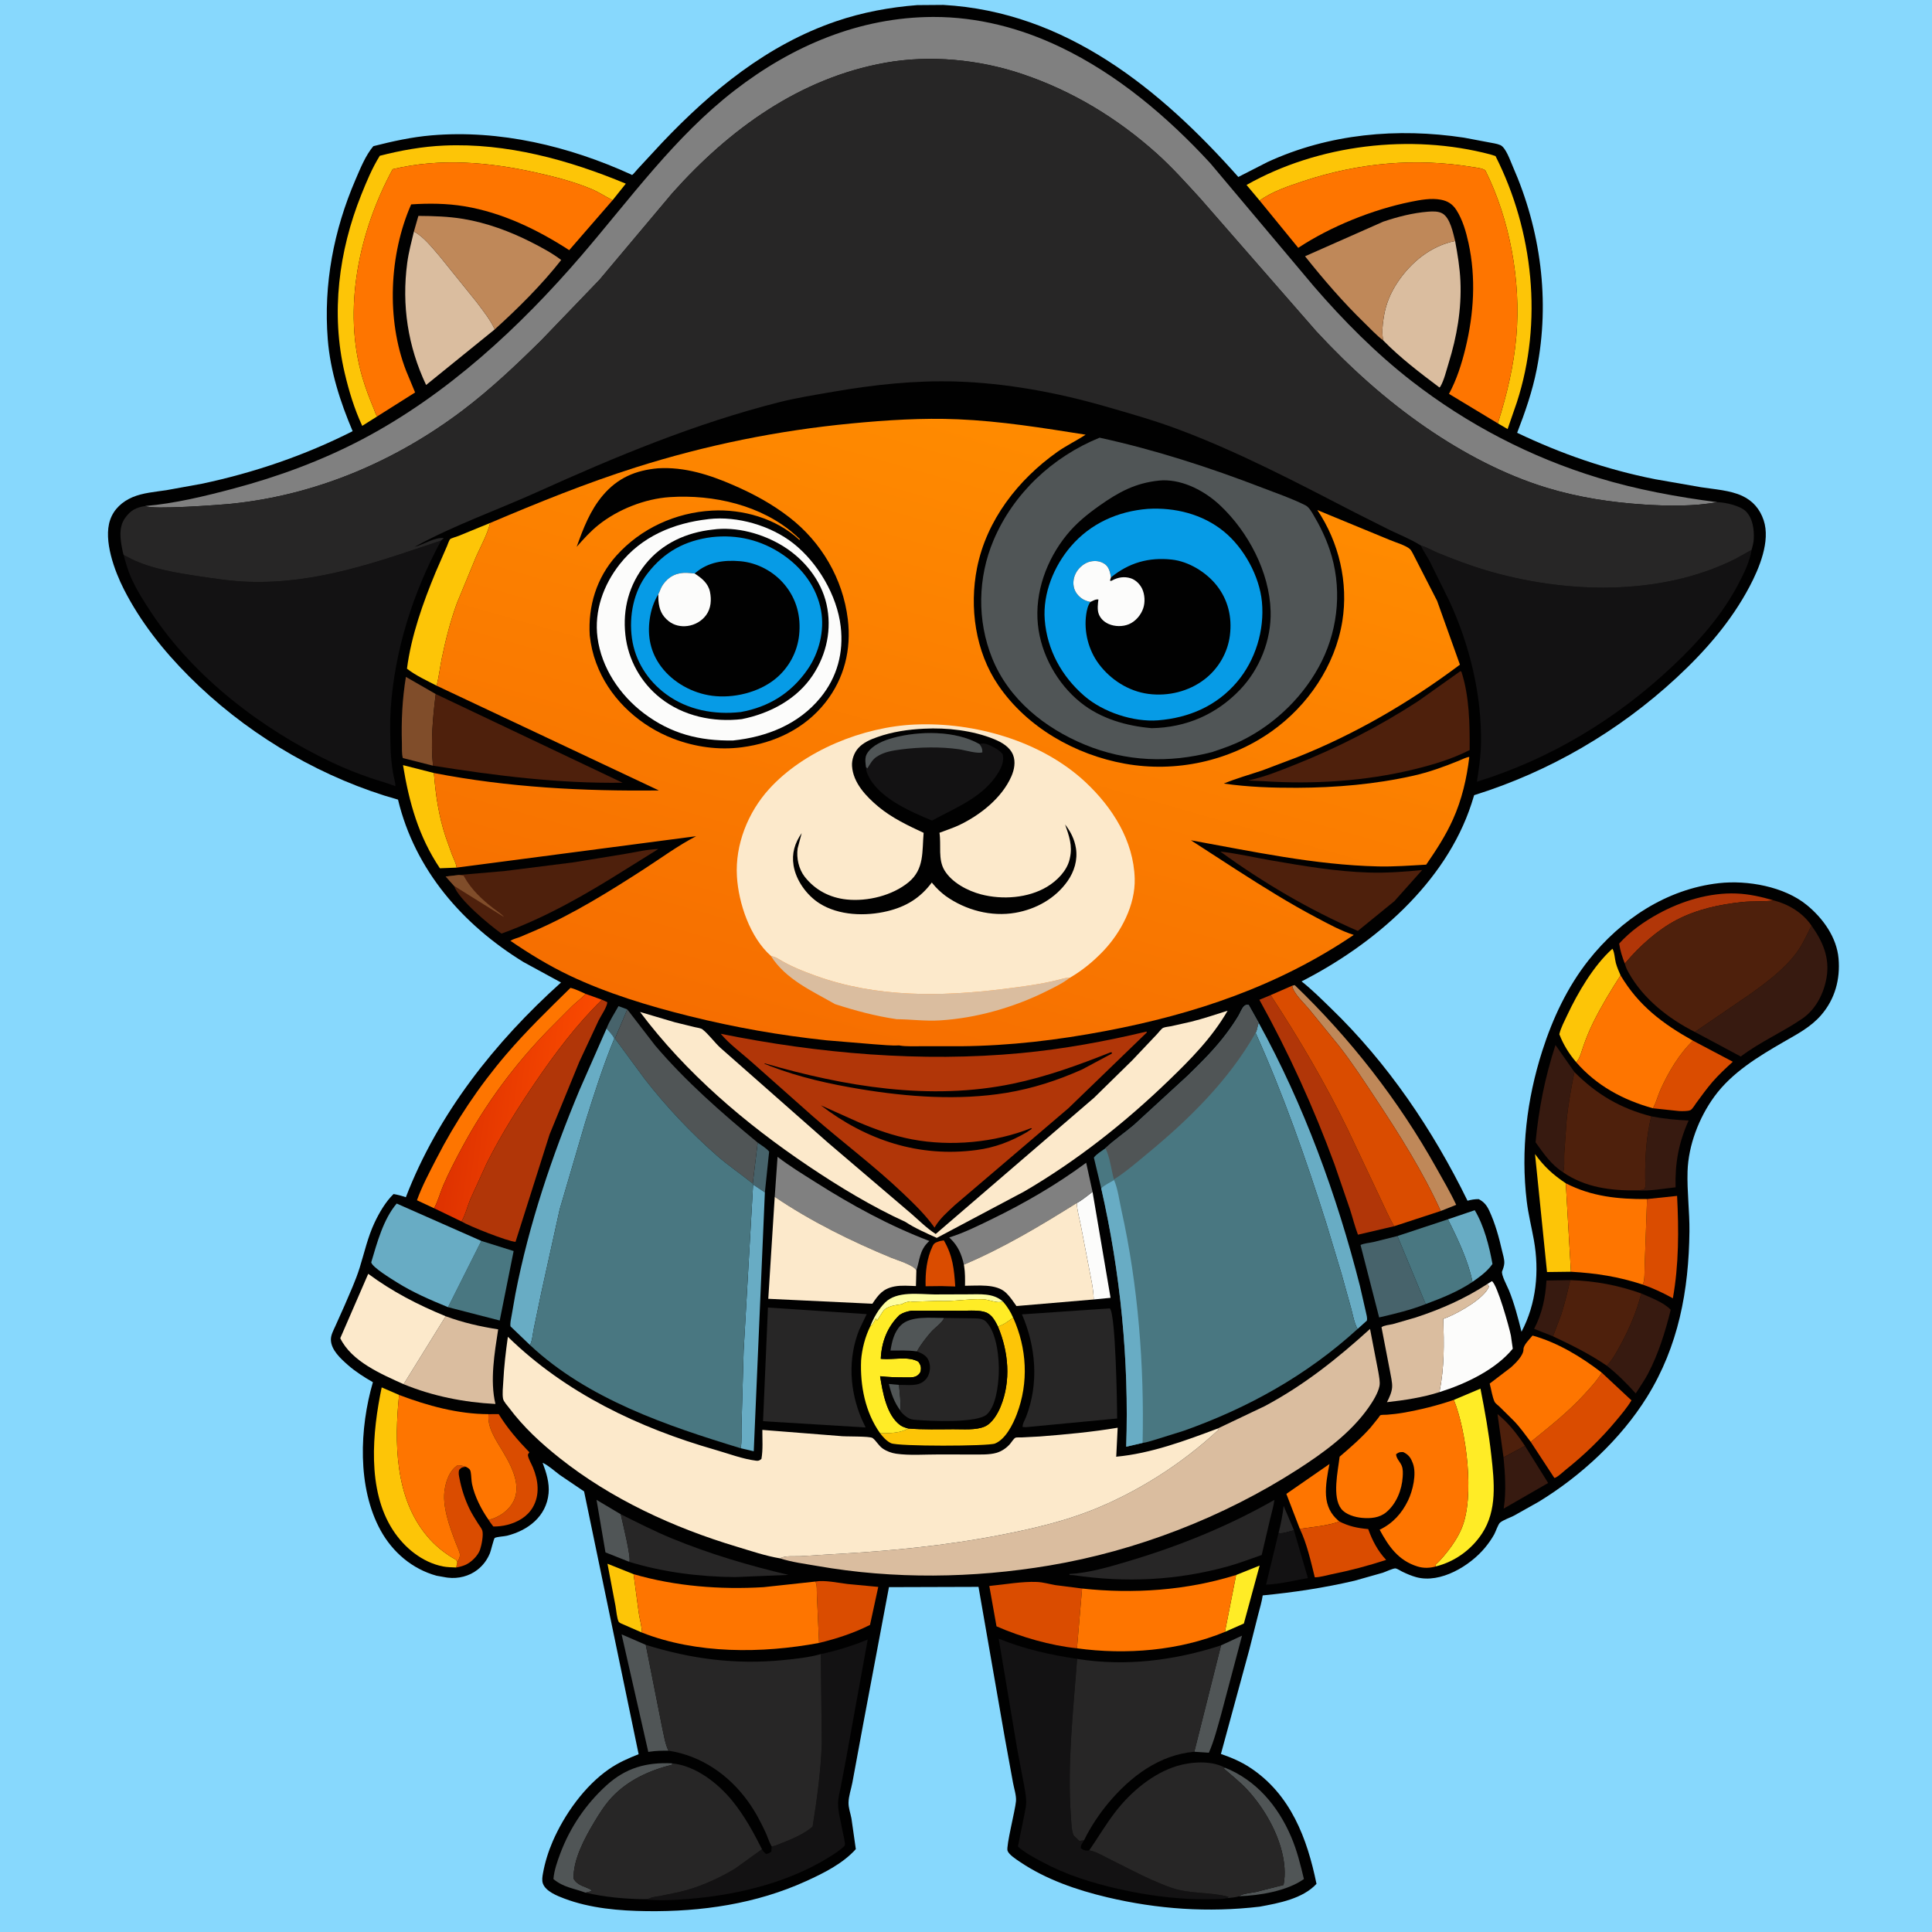 <svg version="1.1" xmlns="http://www.w3.org/2000/svg" style="display: block;" viewBox="0 0 2048 2048" width="1024" height="1024">
<defs>
	<linearGradient id="Gradient1" gradientUnits="userSpaceOnUse" x1="477.958" y1="1163.42" x2="617.098" y2="1181.74">
		<stop class="stop0" offset="0" stop-opacity="1" stop-color="rgb(222,50,0)"/>
		<stop class="stop1" offset="1" stop-opacity="1" stop-color="rgb(250,74,0)"/>
	</linearGradient>
	<linearGradient id="Gradient2" gradientUnits="userSpaceOnUse" x1="906.004" y1="1127.15" x2="1100.04" y2="446.332">
		<stop class="stop0" offset="0" stop-opacity="1" stop-color="rgb(246,110,0)"/>
		<stop class="stop1" offset="1" stop-opacity="1" stop-color="rgb(255,139,0)"/>
	</linearGradient>
</defs>
<path transform="translate(0,0)" fill="rgb(135,216,253)" d="M -0 -0 L 2048 0 L 2048 2048 L -0 2048 L -0 -0 z"/>
<path transform="translate(0,0)" fill="rgb(1,1,1)" d="M 972.295 5.42 L 999.875 5.206 C 1129.68 12.467 1230.02 94.434 1312.68 187.593 L 1343.44 171.858 C 1408.8 141.68 1481.38 135.244 1552 145.938 L 1578 150.856 C 1581.99 151.703 1586.68 152.168 1590.43 153.815 C 1596.25 156.375 1600.91 170.255 1603.5 176.137 C 1633.24 243.674 1643.33 318.827 1628.99 391.5 C 1624.41 414.717 1616.76 436.779 1608.24 458.779 C 1655.24 481.213 1702.74 497.641 1753.91 507.877 L 1803.14 516.479 C 1817.15 518.662 1834.01 519.669 1846.89 525.678 C 1858.15 530.926 1865.62 539.732 1869.54 551.437 C 1876.98 573.652 1864.83 602.411 1854.56 621.861 C 1835.08 658.743 1807.55 690.305 1777.1 718.502 C 1715.84 775.219 1642.47 818.016 1562.66 842.922 L 1559.76 852.192 C 1532.27 936.293 1456.41 1001.23 1379.69 1040.33 C 1390.74 1048.94 1400.63 1058.97 1410.7 1068.69 C 1471.06 1126.93 1518.82 1197.62 1555.62 1272.81 C 1559.72 1271.73 1563.25 1271.09 1567.5 1271.13 C 1573.06 1274.02 1575.99 1277.65 1578.64 1283.31 C 1584.9 1296.71 1589 1311.63 1592.27 1326 C 1593.21 1330.09 1594.81 1334.78 1594.62 1339 C 1594.49 1341.82 1593.38 1344.93 1592.34 1347.55 C 1590.99 1350.96 1597.87 1363.64 1599.56 1367.8 C 1605.32 1381.95 1609.15 1396.91 1612.86 1411.71 C 1628.61 1381.95 1631.87 1347.56 1625.98 1314.5 C 1623.52 1300.72 1620.06 1287.22 1618.4 1273.28 C 1611.98 1219.5 1618.39 1165.54 1634.88 1114 C 1645.89 1079.57 1661.38 1046.47 1683.86 1017.97 C 1717.97 974.72 1766.62 942.407 1822.09 936.185 C 1852.25 932.802 1891.39 939.678 1915.49 959.519 C 1932.48 973.506 1946.98 993.581 1948.94 1016.06 C 1950.85 1038.01 1945.17 1059.01 1930.66 1075.85 C 1919.58 1088.72 1905.51 1095.94 1891.05 1104.29 C 1864.1 1119.86 1835.91 1136.82 1817.27 1162.41 C 1801 1184.76 1789.68 1214.09 1788.87 1241.89 C 1788.25 1263.12 1791.09 1284.24 1790.87 1305.42 C 1790.21 1367.81 1779.26 1427.1 1745.94 1480.77 C 1718.15 1525.51 1675.88 1564.64 1631.05 1591.96 L 1604.72 1606.74 C 1600.59 1608.86 1593.55 1611.2 1590.12 1614.06 C 1588.06 1615.78 1585.41 1623.83 1583.93 1626.5 C 1581.17 1631.47 1577.68 1636.38 1574.05 1640.76 C 1558.11 1659.95 1526.89 1678.8 1501.41 1671.89 C 1496.1 1670.45 1491.27 1668.34 1486.34 1665.97 C 1484.7 1665.19 1481.05 1662.77 1479.39 1662.58 C 1476.93 1662.29 1468.8 1666.17 1465.91 1667.14 L 1436.07 1675.58 C 1403.68 1683.17 1371.57 1687.96 1338.52 1691.2 C 1337.57 1698.06 1335.34 1705.05 1333.66 1711.77 L 1324.32 1748.72 L 1294.23 1859.27 C 1305.23 1863.07 1315.31 1867.29 1325.08 1873.72 C 1368.14 1902.02 1385.7 1948.77 1395.54 1996.97 C 1380.86 2012.81 1355.48 2017.43 1335.18 2021.17 C 1280.65 2027.54 1227.1 2023.85 1173.71 2011.2 C 1141.47 2003.56 1108.88 1992.36 1081.26 1973.72 C 1077.48 1971.17 1069.57 1966.13 1068.04 1961.9 C 1066.32 1957.15 1076.26 1918.61 1076.99 1909.32 C 1077.47 1903.28 1074.96 1895.95 1073.86 1889.93 L 1065.23 1842.61 L 1037.26 1682.15 L 942.33 1682.44 L 914.951 1827.99 L 903.581 1889.52 C 902.305 1896.45 899.532 1903.96 899.459 1911 C 899.402 1916.62 901.545 1922.14 902.56 1927.6 L 907.205 1960.15 C 893.431 1975.54 873.242 1985.54 854.725 1993.98 C 801.531 2018.24 743.617 2026.62 685.579 2025.9 C 656.506 2025.54 625.644 2022.92 598.256 2012.57 C 590.603 2009.67 578.576 2005 575.521 1996.72 C 574.242 1993.25 574.979 1989.08 575.62 1985.54 C 577.668 1974.2 581.241 1962.73 585.8 1952.16 C 598.196 1923.43 619.893 1892.98 645.799 1875.17 C 655.595 1868.43 665.961 1863.88 676.972 1859.52 L 619.154 1580.96 L 593.534 1563.61 C 587.859 1559.43 581.574 1553.54 575.205 1550.6 C 579.085 1560.84 582.578 1571.91 581.521 1583.03 C 579.194 1607.51 559.666 1622.37 537.383 1627.94 C 534.404 1628.69 526.618 1628.98 524.419 1630.32 C 523.45 1630.9 520.354 1644.07 519.341 1646.49 C 516.368 1653.57 512.163 1659.29 506.104 1664.03 C 497.439 1670.82 485.731 1673.74 474.883 1672.4 L 473 1672.15 L 462.734 1670.33 C 437.091 1663.26 416.233 1645.49 403.498 1622.33 C 378.453 1576.8 381.156 1513.79 395.297 1465.18 C 386.222 1459.99 376.696 1453.94 368.853 1447.02 C 361.242 1440.3 350.943 1431.08 350.757 1420.15 C 350.675 1415.3 353.342 1410.45 355.298 1406.12 L 365.302 1383.77 C 370.829 1370.81 377.025 1357.41 381.22 1344 C 386.238 1327.96 389.793 1311.51 396.979 1296.2 C 401.947 1285.61 408.76 1273.91 417.169 1265.73 C 421.736 1266.48 425.853 1267.6 430.219 1269.13 C 464.32 1180.57 524.614 1104.5 594.7 1041.49 L 555.006 1019.86 C 490.544 980.244 439.881 922.36 421.903 847.63 L 407.311 843.299 C 329.998 818.724 257.569 774.31 200.301 716.904 C 173.048 689.585 148.947 659.275 131.356 624.75 C 121.478 605.363 109.359 572.766 116.732 551.177 C 120.648 539.708 129.555 531.691 140.5 527.034 C 151.327 522.427 164.677 521.366 176.268 519.631 L 213.725 512.84 C 269.133 501.149 323.244 482.716 373.816 457.066 C 360.684 426.109 350.125 393.529 347.454 359.813 C 342.827 301.416 353.712 244.217 376.814 190.52 C 381.824 178.875 387.539 164.623 395.763 154.947 C 416.03 149.804 436.305 145.295 457.187 143.5 C 529.657 137.269 603.333 154.954 669.004 184.948 C 669.355 185.109 669.697 185.571 670.056 185.43 C 671.198 184.982 674.878 180.319 675.886 179.244 L 701.964 151.119 C 754.471 95.914 813.327 47.459 886.495 22.499 C 914.069 13.092 943.292 7.65 972.295 5.42 z"/>
<path transform="translate(0,0)" fill="rgb(39,38,38)" d="M 1355.31 1625.04 C 1357.79 1615.43 1359.64 1606.19 1360.71 1596.31 L 1371.63 1622.1 C 1367.34 1623.12 1359.11 1626.25 1355.31 1625.04 z"/>
<path transform="translate(0,0)" fill="rgb(71,99,107)" d="M 643.014 1090.2 C 645.955 1082.26 651.544 1074.04 655.614 1066.53 L 664.967 1070 L 651.879 1100.9 L 651.16 1100.9 C 649.557 1097.09 645.668 1093.42 643.014 1090.2 z"/>
<path transform="translate(0,0)" fill="rgb(71,99,107)" d="M 803.181 1211.24 C 806.973 1214.03 812.489 1217.11 815.317 1220.8 L 810.799 1264.04 L 798.317 1255.68 L 797.939 1254.67 L 803.181 1211.24 z"/>
<path transform="translate(0,0)" fill="rgb(78,32,12)" d="M 1593.8 1544.88 L 1587.42 1499 C 1599.32 1508.55 1608.14 1520.1 1616.54 1532.71 L 1593.8 1544.88 z"/>
<path transform="translate(0,0)" fill="rgb(254,254,162)" d="M 990.623 1372.15 L 1025.41 1372.03 C 1038.68 1372.11 1052.52 1370.33 1063.16 1379.65 C 1057.07 1381.93 1048.91 1377.6 1042.11 1377.29 C 1026.22 1376.58 1010.31 1379.95 994.433 1379 L 972.175 1379.72 C 970.022 1379.72 966.968 1380.12 964.917 1379.51 C 961.958 1380.15 958.797 1380.45 956.37 1382.38 C 949.529 1383.59 940.609 1384.05 936.032 1390 L 929.697 1399.93 L 928.5 1397.49 C 926.869 1400.58 925.508 1404.01 922.52 1406 C 926.053 1396.88 931.286 1387.7 938.238 1380.75 C 950.737 1368.26 974.137 1371.94 990.623 1372.15 z"/>
<path transform="translate(0,0)" fill="rgb(255,236,38)" d="M 1310.35 1669.54 L 1335.25 1659.58 L 1318.54 1721.01 L 1298.5 1729.85 L 1310.35 1669.54 z"/>
<path transform="translate(0,0)" fill="rgb(218,76,0)" d="M 996.6 1315.5 L 1000.5 1314.83 C 1010.02 1331.19 1011.4 1345.33 1012.61 1363.75 L 998.099 1363.3 L 981.182 1363.48 C 980.805 1349.04 982.271 1333.95 988.671 1320.78 C 990.514 1316.99 992.856 1316.87 996.6 1315.5 z"/>
<path transform="translate(0,0)" fill="rgb(80,85,86)" d="M 667.164 1655.66 L 641.826 1645.61 L 632.356 1589.91 L 657.993 1605.17 C 659.508 1612.01 669.259 1651.22 667.164 1655.66 z"/>
<path transform="translate(0,0)" fill="rgb(55,26,16)" d="M 1646.26 1416.56 L 1626.23 1408.61 C 1634.71 1392.51 1638.25 1375.48 1639.32 1357.42 L 1664.57 1356.97 C 1661.66 1369.08 1658.93 1381.23 1655.08 1393.09 L 1646.26 1416.56 z"/>
<path transform="translate(0,0)" fill="rgb(253,197,7)" d="M 680.46 1730.59 L 657.793 1720.69 C 657.78 1720.69 656.091 1719.61 655.924 1719.31 C 653.902 1715.71 653.299 1706.98 652.464 1702.45 L 643.952 1657.64 L 671.621 1668.67 L 677.155 1710 C 678.127 1716.68 680.412 1723.86 680.46 1730.59 z"/>
<path transform="translate(0,0)" fill="rgb(19,18,19)" d="M 1371.63 1622.1 L 1386.41 1672.83 C 1372.38 1675.2 1356.18 1679.45 1342.08 1679.76 L 1355.31 1625.04 C 1359.11 1626.25 1367.34 1623.12 1371.63 1622.1 z"/>
<path transform="translate(0,0)" fill="rgb(104,172,196)" d="M 1534.87 1292.52 L 1563.27 1282.88 C 1573.08 1299.02 1578.78 1321.41 1582.08 1339.89 C 1576.3 1348.04 1568.96 1353.13 1560.91 1358.86 C 1556.51 1336.67 1544.92 1312.53 1534.87 1292.52 z"/>
<path transform="translate(0,0)" fill="rgb(55,26,16)" d="M 1616.54 1532.71 L 1641.1 1572.04 L 1593.94 1599.2 L 1594.17 1597.76 C 1596.72 1581.02 1595.45 1561.71 1593.8 1544.88 L 1616.54 1532.71 z"/>
<path transform="translate(0,0)" fill="rgb(80,85,86)" d="M 1298.09 1873.63 C 1331.47 1886.86 1354.6 1914.27 1368.56 1946.81 C 1374.89 1961.57 1378.48 1976.31 1382.21 1991.85 C 1364.4 2004.55 1335.18 2009.36 1313.7 2010.08 C 1315.2 2007.67 1327.67 2006.32 1331.06 2005.64 L 1360.61 1998.15 C 1361.81 1992.25 1362.05 1986.05 1361.65 1980.04 C 1359.65 1950.26 1341.96 1918.53 1322.05 1897.04 C 1314.63 1889.04 1305.74 1882.09 1297.54 1874.91 L 1298.09 1873.63 z"/>
<path transform="translate(0,0)" fill="rgb(252,252,251)" d="M 1141.38 1275.3 C 1147.28 1272.15 1152.75 1267.39 1158.15 1263.41 L 1177.24 1375.74 L 1159.37 1377.49 C 1159.15 1366.52 1156.58 1355.61 1154.54 1344.86 L 1145.68 1298.84 C 1144.07 1290.65 1141.94 1283.75 1141.38 1275.3 z"/>
<path transform="translate(0,0)" fill="rgb(254,117,0)" d="M 1377.87 1620.69 L 1363.59 1583.57 L 1409.32 1551.89 C 1407.25 1561.9 1404.91 1575.1 1405.63 1585.32 C 1406.4 1596.22 1410.42 1604.78 1418.65 1611.9 L 1419.78 1612.86 C 1407.49 1617.4 1390.96 1618.79 1377.87 1620.69 z"/>
<path transform="translate(0,0)" fill="rgb(80,85,86)" d="M 1294.36 1744.16 L 1316.6 1733.85 L 1294.53 1817.09 C 1290.69 1830.6 1287.11 1845.14 1281.43 1858 L 1266.03 1856.93 L 1294.36 1744.16 z"/>
<path transform="translate(0,0)" fill="rgb(177,54,8)" d="M 1722.41 1021.44 C 1719.6 1014.44 1717.47 1007.74 1716.38 1000.23 C 1728.27 987.15 1742.29 977.187 1757.76 968.699 C 1782.45 955.146 1812.13 946.043 1840.54 947.149 C 1854.26 947.683 1867.16 950.653 1880.28 954.487 L 1879.42 954.61 C 1868.64 956.02 1857.42 955.034 1846.45 956.227 C 1822.61 958.821 1798.88 963.894 1777.45 975.072 C 1757.04 985.714 1738.1 1002.9 1723.22 1020.4 L 1722.41 1021.44 z"/>
<path transform="translate(0,0)" fill="rgb(218,76,0)" d="M 484.71 1655.77 C 486.042 1653.67 487.466 1651.06 487.562 1648.5 C 487.671 1645.56 484.24 1638.62 483.118 1635.63 C 476.677 1618.5 468.106 1596.16 471.608 1577.59 C 473.343 1568.4 476.913 1558.59 485 1553.27 C 488.382 1553.36 490.702 1553.84 493.895 1554.86 C 490.088 1555.39 489.609 1555.13 486.809 1558 C 485.648 1561.23 486.538 1564.39 487.162 1567.65 C 489.235 1578.46 492.73 1589.11 497.476 1599.04 C 500.152 1604.63 503.502 1609.79 506.778 1615.05 C 508.016 1617.03 510.488 1620.09 511.204 1622.24 C 512.737 1626.83 510.462 1638.14 508.867 1642.76 C 506.642 1649.2 499.269 1656.41 493 1658.99 C 490.05 1660.21 486.774 1661.12 483.622 1661.61 L 484.71 1655.77 z"/>
<path transform="translate(0,0)" fill="rgb(55,26,16)" d="M 1750.39 1183.35 C 1763.77 1185.97 1776.41 1187.17 1790.01 1187.82 C 1779.48 1211.2 1775.5 1232.92 1776.18 1258.6 C 1763.2 1260.01 1748.49 1262.79 1735.56 1261.87 L 1742.5 1261.12 C 1745.15 1259.28 1744.01 1252.79 1743.98 1249.5 C 1743.81 1226.6 1744.96 1205.71 1750.39 1183.35 z"/>
<path transform="translate(0,0)" fill="rgb(80,85,86)" d="M 708.675 1855.8 C 701.932 1855.8 695.368 1855.82 688.694 1856.89 L 687.218 1857.13 L 658.922 1732.49 L 684.542 1743.61 L 701.746 1830.4 C 703.456 1837.75 705.092 1849.32 708.675 1855.8 z"/>
<path transform="translate(0,0)" fill="rgb(218,76,0)" d="M 517.89 1499.07 L 528.642 1499.01 C 538.015 1514.25 548.804 1526.61 561.155 1539.5 C 560.261 1540.87 559.294 1541.47 559.678 1543.18 C 560.626 1547.38 563.237 1551.51 564.905 1555.5 C 570.605 1569.13 572.483 1584.47 564.849 1597.71 C 559.012 1607.83 548.71 1613.63 537.648 1616.44 C 532.961 1617.63 527.774 1618.23 522.942 1618.16 C 521.311 1615.92 519.272 1613.56 517.965 1611.14 C 523.283 1609.96 529.198 1607.2 533.533 1603.91 C 557.984 1585.34 545.436 1559.37 532.646 1538.09 C 525.817 1526.72 516.219 1512.92 517.89 1499.07 z"/>
<path transform="translate(0,0)" fill="rgb(128,77,42)" d="M 458.989 811.673 L 427.05 803.58 C 425.657 799.025 426.175 792.9 426.028 788.132 C 425.296 764.357 426.42 741.035 430.285 717.538 L 461.887 735.698 C 458.851 759.915 456.37 787.371 458.989 811.673 z"/>
<path transform="translate(0,0)" fill="rgb(253,197,7)" d="M 484.057 919.716 L 466.289 920.402 C 443.697 886.669 433.681 850.721 427.201 811.076 L 459.942 819.411 C 461.835 842.84 464.938 864.538 472.351 886.944 L 479.145 906 C 480.912 910.441 483.389 914.955 484.057 919.716 z"/>
<path transform="translate(0,0)" fill="rgb(80,85,86)" d="M 620.668 2006.3 C 608.176 2001.61 597.49 2000.88 586.658 1991.88 C 587.37 1982.87 590.82 1972.99 594.001 1964.54 C 604.393 1936.94 621.034 1912.44 642.832 1892.61 C 663.334 1873.95 685.318 1867.9 712.319 1869.22 L 712.819 1870.56 C 688.768 1876.61 665.921 1886.76 648.639 1905.17 C 641.28 1913.01 635.313 1922.5 629.811 1931.69 C 619.805 1948.41 607.23 1971.77 608.071 1991.5 C 612.713 1999.56 620.615 1999.31 627.594 2003.94 C 625.334 2005.43 623.268 2005.71 620.668 2006.3 z"/>
<path transform="translate(0,0)" fill="rgb(253,197,7)" d="M 1670.81 1125.96 C 1663.18 1116.96 1657.2 1107.32 1652.94 1096.32 C 1654.59 1089.42 1658.26 1082.63 1661.28 1076.19 C 1672.49 1052.3 1689.48 1023.29 1709.22 1005.72 C 1711.43 1008.97 1711.76 1016.71 1712.87 1020.82 C 1714.08 1025.34 1716.03 1029.63 1717.88 1033.92 C 1707.37 1050.18 1697.4 1066.63 1688.81 1084 C 1684.98 1091.74 1681.75 1099.72 1678.82 1107.83 C 1676.97 1112.94 1674.77 1122.37 1670.81 1125.96 z"/>
<path transform="translate(0,0)" fill="rgb(253,197,7)" d="M 1665.24 1348.09 L 1639.9 1348.41 L 1627.18 1223.35 C 1636.91 1236.73 1646.11 1245.18 1659.81 1254.32 L 1665.24 1348.09 z"/>
<path transform="translate(0,0)" fill="rgb(55,26,16)" d="M 1656.97 1242.7 C 1644 1234.33 1636.64 1223.16 1627.77 1210.87 C 1631.08 1175.4 1637.81 1141.63 1648.88 1107.78 L 1668.96 1136.42 C 1665.51 1153.48 1662.31 1170.8 1660.65 1188.14 L 1658.17 1223.1 C 1657.87 1229.16 1658.83 1237.06 1656.97 1242.7 z"/>
<path transform="translate(0,0)" fill="rgb(218,76,0)" d="M 864.296 1676.51 C 874.286 1674.75 888.417 1677.9 898.5 1679.11 L 930.988 1682.19 L 922.257 1722.47 C 904.769 1731.25 887.205 1736.96 868.237 1741.6 L 865.975 1691.33 C 865.66 1686.96 866.44 1680.25 864.296 1676.51 z"/>
<path transform="translate(0,0)" fill="rgb(218,76,0)" d="M 1794.6 1103.16 L 1836.86 1125.49 C 1829.42 1132.33 1821.99 1139.14 1815.36 1146.8 C 1809.21 1153.91 1803.71 1161.6 1798.12 1169.16 C 1796.67 1171.13 1794.01 1175.83 1791.9 1176.81 C 1789.16 1178.09 1782.71 1177.88 1779.69 1177.75 L 1752.15 1174.81 C 1755.55 1168.9 1757.39 1161.34 1760.23 1155.02 C 1768.28 1137.05 1780.26 1116.73 1794.6 1103.16 z"/>
<path transform="translate(0,0)" fill="rgb(218,76,0)" d="M 1745.95 1271.05 L 1777.78 1267.7 C 1779.63 1303.95 1779.71 1340.37 1773.31 1376.23 C 1762.88 1370.46 1752.52 1365.61 1741.27 1361.7 C 1743.78 1357.54 1743.12 1347.33 1743.42 1342.17 L 1745.95 1271.05 z"/>
<path transform="translate(0,0)" fill="rgb(55,26,16)" d="M 1739.82 1371.13 C 1749.36 1375.37 1763.88 1380.61 1771.04 1388.47 C 1765.22 1411.87 1758.12 1434.91 1746.88 1456.33 C 1743.12 1463.5 1738.25 1470.22 1733.95 1477.09 C 1724.42 1466.49 1714.54 1456.61 1703.35 1447.75 C 1709.65 1440.97 1713.93 1432.8 1718.3 1424.73 C 1727.57 1407.61 1734.98 1390 1739.82 1371.13 z"/>
<path transform="translate(0,0)" fill="rgb(218,76,0)" d="M 1419.78 1612.86 C 1430.2 1618.05 1438.89 1619.84 1450.37 1620.9 C 1454.69 1633 1460.5 1644.13 1469.38 1653.56 C 1450.22 1659.8 1431.26 1664.85 1411.5 1668.79 C 1405.8 1669.93 1399.53 1671.98 1393.74 1672.04 C 1389.59 1655.41 1385.36 1636.11 1377.87 1620.69 C 1390.96 1618.79 1407.49 1617.4 1419.78 1612.86 z"/>
<path transform="translate(0,0)" fill="rgb(73,119,129)" d="M 510.204 1315.42 L 544.477 1326.16 L 529.729 1399.79 L 474.921 1385.66 L 510.204 1315.42 z"/>
<path transform="translate(0,0)" fill="rgb(71,99,107)" d="M 1511.27 1382.38 C 1495.48 1388.66 1478.47 1392.69 1461.95 1396.53 L 1442.23 1319.74 C 1446.19 1317.87 1451.54 1317.61 1455.85 1316.62 L 1481.37 1310.24 L 1511.27 1382.38 z"/>
<path transform="translate(0,0)" fill="rgb(104,172,196)" d="M 798.317 1255.68 L 810.799 1264.04 L 799.007 1538.4 L 785.164 1535.2 C 786.606 1527.82 785.716 1518.98 786.025 1511.4 L 788.28 1432.01 L 798.317 1255.68 z"/>
<path transform="translate(0,0)" fill="rgb(191,136,89)" d="M 1369.75 1044.9 L 1372.47 1044.26 C 1431.41 1100.89 1482.69 1166.6 1522.56 1238.01 C 1529.78 1250.93 1537.4 1263.76 1543.63 1277.18 L 1527.23 1283.7 C 1508.55 1242.39 1483.66 1203 1458.71 1165.25 C 1446.02 1146.04 1433.59 1126.93 1419.42 1108.75 L 1387.24 1069.23 C 1381.99 1062.88 1371 1053 1369.75 1044.9 z"/>
<path transform="translate(0,0)" fill="rgb(73,119,129)" d="M 1481.37 1310.24 L 1534.87 1292.52 C 1544.92 1312.53 1556.51 1336.67 1560.91 1358.86 C 1545.52 1369.16 1528.54 1375.95 1511.27 1382.38 L 1481.37 1310.24 z"/>
<path transform="translate(0,0)" fill="rgb(39,38,38)" d="M 657.993 1605.17 C 676.043 1614.07 693.83 1623.26 712.478 1630.9 C 752.779 1647.43 793.438 1659.42 835.776 1669.44 L 779.5 1671.79 C 741.841 1671.49 703.236 1666.69 667.164 1655.66 C 669.259 1651.22 659.508 1612.01 657.993 1605.17 z"/>
<path transform="translate(0,0)" fill="rgb(253,197,7)" d="M 1073.97 1396.77 C 1088.61 1429.19 1090.64 1465.58 1077.87 1499.09 C 1073.76 1509.88 1065.97 1525.63 1054.75 1530.2 C 1047.54 1533.14 951.939 1533.38 944.508 1529.85 C 939.953 1527.7 935.879 1523.29 932.942 1519.28 C 942.938 1519.29 953.938 1519.25 962.94 1514.29 C 978.711 1515.57 994.759 1515.12 1010.57 1515.04 C 1020.69 1514.99 1034.7 1516.26 1044 1512.12 C 1051.75 1508.68 1057.59 1498.63 1060.68 1491.1 C 1071.89 1463.83 1069.11 1432.79 1057.82 1406.1 C 1063.73 1404.58 1069.06 1400.3 1073.97 1396.77 z"/>
<path transform="translate(0,0)" fill="rgb(104,172,196)" d="M 1331.03 1094.9 C 1332.69 1091.71 1332.92 1087.65 1334.26 1084.2 C 1382.08 1171.02 1417.2 1267.1 1441.58 1363.14 L 1447.87 1390.64 C 1448.45 1393.58 1449.67 1397.09 1448.91 1399.97 L 1439.14 1408.74 C 1435.47 1402.43 1434.08 1393.67 1432.17 1386.61 L 1422.08 1350.3 L 1406.02 1297 C 1384.26 1228.2 1360.67 1160.78 1331.03 1094.9 z"/>
<path transform="translate(0,0)" fill="rgb(255,236,38)" d="M 1541.14 1483.92 L 1569.36 1472 C 1574 1495.58 1578.21 1518.94 1580.86 1542.84 C 1583.98 1570.84 1587.27 1600.97 1570.93 1625.69 C 1559.57 1642.88 1542.19 1655.39 1522.17 1660.45 C 1522.01 1659.96 1521.56 1659.47 1521.7 1658.97 C 1521.82 1658.53 1525.01 1655.63 1525.53 1655.09 C 1528.72 1651.76 1531.64 1648.23 1534.49 1644.61 C 1540.43 1637.06 1545.57 1629.14 1549.35 1620.28 C 1563.58 1586.88 1554.47 1516.79 1541.14 1483.92 z"/>
<path transform="translate(0,0)" fill="rgb(254,117,0)" d="M 460.152 1280.79 L 441.997 1272.33 C 447.339 1257.33 455.315 1242.51 462.572 1228.34 C 482.884 1188.69 507.739 1151.48 536.712 1117.6 C 557.951 1092.77 581.407 1070.05 604.717 1047.19 C 610.244 1048.44 615.632 1051.32 620.823 1053.57 L 619.875 1054.56 C 615.641 1058.9 610.864 1062.37 606.5 1066.53 L 581.5 1091.61 C 545.18 1128.94 514.712 1170.17 490.025 1216 C 482.932 1229.17 475.95 1242.52 470.017 1256.25 C 466.645 1264.06 464.214 1273.45 460.152 1280.79 z"/>
<path transform="translate(0,0)" fill="rgb(128,128,128)" d="M 1021.76 1340.61 C 1019.32 1329.51 1015.6 1320.87 1007.36 1312.85 L 1006.22 1311.76 C 1022.03 1306.79 1036.67 1299.48 1051.52 1292.25 C 1086.44 1275.27 1120.14 1255.68 1151.39 1232.57 L 1158.15 1263.41 C 1152.75 1267.39 1147.28 1272.15 1141.38 1275.3 C 1102.49 1299.58 1064.06 1322.64 1021.76 1340.61 z"/>
<path transform="translate(0,0)" fill="rgb(218,76,0)" d="M 1697.98 1455.1 L 1729.41 1484.45 C 1724.77 1492.18 1718.86 1499.1 1713.11 1506.02 C 1697.41 1524.92 1679.08 1542.63 1659.85 1557.88 C 1656.7 1560.38 1652.31 1564.77 1648.83 1566.39 L 1647.66 1566.67 L 1622.64 1528.47 C 1642.53 1512.3 1661.87 1497.22 1679.26 1478.26 C 1686.05 1470.86 1692.75 1463.7 1697.98 1455.1 z"/>
<path transform="translate(0,0)" fill="rgb(253,197,7)" d="M 483.622 1661.61 C 478.973 1661.39 474.199 1661.4 469.62 1660.5 C 447.46 1656.15 428.631 1640.59 416.556 1622.03 C 388.787 1579.36 394.744 1517.94 404.61 1470.69 L 423.055 1478.69 C 417.967 1528.75 418.425 1587.24 452.5 1628.07 C 461.22 1638.52 471.655 1646.95 483.518 1653.54 L 484.71 1655.77 L 483.622 1661.61 z"/>
<path transform="translate(0,0)" fill="rgb(255,236,38)" d="M 994.433 1379 C 1010.31 1379.95 1026.22 1376.58 1042.11 1377.29 C 1048.91 1377.6 1057.07 1381.93 1063.16 1379.65 C 1067.69 1384.92 1071.17 1390.39 1073.97 1396.77 C 1069.06 1400.3 1063.73 1404.58 1057.82 1406.1 C 1055.88 1402.13 1053.72 1397.9 1050.55 1394.78 C 1047.91 1392.19 1045.28 1390.96 1041.69 1390.21 C 1034.26 1388.65 1024.93 1389.54 1017.31 1389.45 L 966.072 1389.39 C 961.216 1390.35 957.695 1391.19 953.485 1393.96 C 940.625 1406.44 934.468 1422.48 933.667 1440.36 L 935.291 1440.51 C 947.061 1441.52 962.893 1437.35 973.5 1443.45 C 975.74 1446.79 976.687 1448.72 975.993 1453 C 975.556 1455.69 973.363 1457.79 971 1458.92 C 967.752 1460.47 963.285 1460.06 959.749 1460.08 C 950.748 1460.1 941.906 1459.88 932.955 1458.85 C 935.602 1475.54 939.73 1500.38 954.5 1510.89 C 956.967 1512.64 960.059 1513.5 962.94 1514.29 C 953.938 1519.25 942.938 1519.29 932.942 1519.28 C 917.135 1497.14 911.674 1468.69 912.813 1442.02 C 913.699 1430.02 917.147 1416.76 922.52 1406 C 925.508 1404.01 926.869 1400.58 928.5 1397.49 L 929.697 1399.93 L 936.032 1390 C 940.609 1384.05 949.529 1383.59 956.37 1382.38 C 958.797 1380.45 961.958 1380.15 964.917 1379.51 C 966.968 1380.12 970.022 1379.72 972.175 1379.72 L 994.433 1379 z"/>
<path transform="translate(0,0)" fill="rgb(218,76,0)" d="M 1141.65 1747.28 C 1113.31 1744.29 1082.42 1735.39 1056.34 1723.97 L 1048.7 1681.2 C 1064.97 1679.64 1083.13 1676.27 1099.3 1676.94 C 1105.73 1677.21 1112.38 1679.17 1118.72 1680.28 L 1147.05 1683.9 L 1141.65 1747.28 z"/>
<path transform="translate(0,0)" fill="rgb(252,252,251)" d="M 1576.64 1361.12 L 1581.5 1358.07 C 1587.31 1361.95 1599.87 1407.02 1601.62 1415.82 L 1603.61 1429.68 C 1585.23 1452.17 1553.13 1467.18 1525.9 1475.7 C 1531.18 1449.1 1530.78 1425.04 1529.94 1398.09 L 1536.25 1395.56 C 1547.94 1390.37 1573.55 1376.21 1578.5 1363.66 L 1576.64 1361.12 z"/>
<path transform="translate(0,0)" fill="rgb(78,32,12)" d="M 1664.57 1356.97 C 1690.86 1357.81 1715.07 1362.33 1739.82 1371.13 C 1734.98 1390 1727.57 1407.61 1718.3 1424.73 C 1713.93 1432.8 1709.65 1440.97 1703.35 1447.75 C 1685.12 1435.3 1666.18 1425.91 1646.26 1416.56 L 1655.08 1393.09 C 1658.93 1381.23 1661.66 1369.08 1664.57 1356.97 z"/>
<path transform="translate(0,0)" fill="rgb(218,189,159)" d="M 1525.9 1475.7 C 1508.11 1481.36 1488.72 1484.34 1470.21 1486.37 C 1472.62 1481.8 1475.4 1475.71 1475.71 1470.5 C 1476.03 1465.15 1474.23 1458.47 1473.36 1453.13 L 1464.45 1406.93 C 1466.94 1404.87 1473.04 1404.43 1476.31 1403.64 L 1500.78 1396.57 C 1527.8 1387.67 1552.75 1376.73 1576.64 1361.12 L 1578.5 1363.66 C 1573.55 1376.21 1547.94 1390.37 1536.25 1395.56 L 1529.94 1398.09 C 1530.78 1425.04 1531.18 1449.1 1525.9 1475.7 z"/>
<path transform="translate(0,0)" fill="rgb(253,197,7)" d="M 462.858 726.872 C 452.211 721.297 440.908 716.259 431.41 708.837 C 435.861 674.101 448.405 638.881 461.778 606.64 L 473.809 578.967 C 474.573 577.255 475.973 572.802 477.132 571.547 C 478.027 570.577 484.55 568.709 486 568.132 L 519.629 554.339 C 516.52 566.587 509.96 578.342 504.797 589.857 L 484.372 639.334 C 477.487 658.228 472.426 678.01 468.362 697.695 C 466.367 707.359 465.294 717.339 462.858 726.872 z"/>
<path transform="translate(0,0)" fill="rgb(128,128,128)" d="M 821.234 1268.71 L 824.242 1226.31 C 836.938 1236.11 850.792 1244.51 864.324 1253.1 C 902.704 1277.47 942.596 1299.28 985.144 1315.49 L 984.08 1316.49 C 974.72 1325.55 975.103 1335.23 971.387 1346.67 C 968.581 1341 950.735 1335.74 944.744 1333.27 C 902.434 1315.82 859.15 1294.42 821.234 1268.71 z"/>
<path transform="translate(0,0)" fill="rgb(218,189,159)" d="M 472.44 1395.27 C 490.888 1402.09 508.673 1406.14 528.081 1409.17 C 524.264 1434.05 519.2 1463.52 525.173 1488.27 C 491.83 1486.56 458.836 1480.01 427.839 1467.31 L 472.44 1395.27 z"/>
<path transform="translate(0,0)" fill="rgb(39,38,38)" d="M 1350.91 1589.94 C 1350.07 1596.69 1347.86 1603.78 1346.33 1610.44 L 1337.45 1648.35 C 1325.52 1652.47 1313.62 1657.11 1301.45 1660.47 C 1247.47 1675.38 1193.25 1677.94 1137.93 1669.73 L 1134.02 1669.58 L 1133.41 1668.5 C 1153.98 1667.49 1175.52 1661.07 1195.2 1655.22 C 1249.51 1639.09 1301.66 1618.06 1350.91 1589.94 z"/>
<path transform="translate(0,0)" fill="rgb(177,54,8)" d="M 1346.96 1054.84 C 1377.14 1101.04 1404.59 1147.55 1428.74 1197.24 L 1462.2 1268.03 C 1467.33 1278.65 1471.93 1289.66 1477.87 1299.86 L 1439.49 1308.81 C 1436.2 1300.1 1433.9 1290.87 1431.04 1282 L 1414.64 1234.25 C 1392.7 1174.49 1365.92 1115.48 1335.01 1059.81 L 1346.96 1054.84 z"/>
<path transform="translate(0,0)" fill="rgb(254,117,0)" d="M 1659.81 1254.32 C 1687.08 1268.43 1715.67 1271.28 1745.95 1271.05 L 1743.42 1342.17 C 1743.12 1347.33 1743.78 1357.54 1741.27 1361.7 C 1715.59 1353.26 1692.12 1349.65 1665.24 1348.09 L 1659.81 1254.32 z"/>
<path transform="translate(0,0)" fill="rgb(80,85,86)" d="M 664.967 1070 L 694.511 1108.31 C 727.035 1146.49 764.629 1179.34 803.181 1211.24 L 797.939 1254.67 C 785.443 1244.58 772.106 1235.65 760 1225.03 C 732.108 1200.58 706.133 1173 683.36 1143.7 L 651.879 1100.9 L 664.967 1070 z"/>
<path transform="translate(0,0)" fill="rgb(252,233,203)" d="M 427.839 1467.31 C 403.989 1456.52 372.652 1443.2 360.687 1418.56 L 390.343 1350.31 C 416.149 1369.36 442.841 1383.11 472.44 1395.27 L 427.839 1467.31 z"/>
<path transform="translate(0,0)" fill="rgb(104,172,196)" d="M 643.014 1090.2 C 645.668 1093.42 649.557 1097.09 651.16 1100.9 C 639.237 1129.87 629.895 1159.56 620.463 1189.41 L 593.291 1282 L 573.962 1369.5 L 565.796 1408.73 C 564.797 1413.62 564.209 1421.49 561.8 1425.78 L 541.123 1405.98 C 540.626 1402.33 541.684 1398.43 542.287 1394.8 L 546.315 1371.87 C 560.731 1297.42 585.236 1225.14 614.373 1155.3 L 643.014 1090.2 z"/>
<path transform="translate(0,0)" fill="rgb(78,32,12)" d="M 1293.63 902.717 C 1311.53 904.698 1329.72 909.007 1347.52 912.071 C 1381.7 917.957 1416.21 923.867 1450.96 924.929 C 1470 925.51 1488.64 924.136 1507.56 922.262 L 1478.12 955.256 L 1439.34 986.835 C 1387.85 964.429 1339.05 935.714 1293.63 902.717 z"/>
<path transform="translate(0,0)" fill="rgb(254,117,0)" d="M 1622.64 1528.47 C 1616.86 1520.84 1611.27 1512.89 1604.59 1506.01 L 1589.62 1491.22 C 1588.43 1490.06 1585.07 1487.54 1584.41 1486.15 C 1581.85 1480.86 1580.75 1472.48 1579.13 1466.66 L 1601.83 1449.34 C 1606.4 1445.17 1615.05 1436.87 1614.95 1430.32 C 1614.87 1425.73 1621.62 1419.36 1624.55 1415.74 C 1651.25 1423.16 1676.2 1438.32 1697.98 1455.1 C 1692.75 1463.7 1686.05 1470.86 1679.26 1478.26 C 1661.87 1497.22 1642.53 1512.3 1622.64 1528.47 z"/>
<path transform="translate(0,0)" fill="rgb(104,172,196)" d="M 474.921 1385.66 C 456.215 1377.97 437.767 1370.09 420.606 1359.27 C 415.218 1355.88 394.731 1343.48 393.513 1338.16 C 399.74 1317.39 406.247 1292.56 420.507 1275.81 L 510.204 1315.42 L 474.921 1385.66 z"/>
<path transform="translate(0,0)" fill="url(#Gradient1)" d="M 620.823 1053.57 L 638.095 1059.76 C 610.99 1086.34 588.86 1115.86 567.542 1147.17 C 548.723 1174.81 530.861 1203.32 515.893 1233.25 L 498.378 1271.68 C 495.442 1278.92 493.189 1288.24 489.222 1294.81 L 460.152 1280.79 C 464.214 1273.45 466.645 1264.06 470.017 1256.25 C 475.95 1242.52 482.932 1229.17 490.025 1216 C 514.712 1170.17 545.18 1128.94 581.5 1091.61 L 606.5 1066.53 C 610.864 1062.37 615.641 1058.9 619.875 1054.56 L 620.823 1053.57 z"/>
<path transform="translate(0,0)" fill="rgb(55,26,16)" d="M 1920.25 981.193 C 1932.2 997.849 1939.8 1015.31 1936.24 1036.26 C 1933.38 1053.04 1924.87 1069.9 1910.67 1079.68 C 1889.59 1094.19 1865.76 1104.38 1845.23 1120 L 1844.47 1119.52 L 1796.62 1093.91 L 1853.26 1055.17 C 1871.29 1042.52 1890.93 1027.91 1904.23 1010.16 C 1910.83 1001.33 1915.28 990.985 1920.25 981.193 z"/>
<path transform="translate(0,0)" fill="rgb(78,32,12)" d="M 1668.96 1136.42 C 1692.6 1160.2 1717.83 1174.96 1750.39 1183.35 C 1744.96 1205.71 1743.81 1226.6 1743.98 1249.5 C 1744.01 1252.79 1745.15 1259.28 1742.5 1261.12 L 1735.56 1261.87 C 1707.73 1262.26 1680.39 1258.85 1656.97 1242.7 C 1658.83 1237.06 1657.87 1229.16 1658.17 1223.1 L 1660.65 1188.14 C 1662.31 1170.8 1665.51 1153.48 1668.96 1136.42 z"/>
<path transform="translate(0,0)" fill="rgb(78,32,12)" d="M 461.887 735.698 L 659.945 829.722 C 592.008 830.671 525.947 822.306 458.989 811.673 C 456.37 787.371 458.851 759.915 461.887 735.698 z"/>
<path transform="translate(0,0)" fill="rgb(78,32,12)" d="M 486.466 927.512 L 534.298 923.394 L 607.675 914.157 L 662.762 905.154 C 674.273 903.161 686.215 900.345 697.898 899.982 L 662.719 921.903 C 620.738 948.357 578.423 972.707 531.599 989.649 C 518.638 980.355 486.22 953.582 481.289 939.026 L 472.44 929.146 L 486.466 927.512 z"/>
<path transform="translate(0,0)" fill="rgb(128,77,42)" d="M 486.466 927.512 L 491.5 928.283 L 492.101 929.397 C 499.44 942.685 510.752 953.334 522.597 962.619 C 526.319 965.536 531.33 968.546 534.34 972.114 L 481.289 939.026 L 472.44 929.146 L 486.466 927.512 z"/>
<path transform="translate(0,0)" fill="rgb(218,189,159)" d="M 438.755 245.433 C 448.927 250.586 458.723 263.238 466.195 271.82 L 505.112 320.075 C 511.89 329.111 519.764 338.883 524.434 349.178 L 451.699 408.097 C 432.373 367.28 425.702 323.53 431.667 278.722 C 433.153 267.566 436.135 256.384 438.755 245.433 z"/>
<path transform="translate(0,0)" fill="rgb(218,189,159)" d="M 1466.33 360.933 C 1464.67 353.444 1465.47 345.097 1466.63 337.559 L 1466.88 336 C 1468.96 322.568 1473.94 310.572 1481.46 299.289 C 1495.73 277.892 1516.94 260.523 1542.5 255.48 C 1545.1 269.59 1547.47 283.638 1548.1 298 C 1549.41 327.829 1544.34 356.785 1535.53 385.2 C 1533.28 392.441 1530.67 403.457 1526.8 409.85 L 1525.89 410.76 C 1505.15 395.128 1484.54 379.549 1466.33 360.933 z"/>
<path transform="translate(0,0)" fill="rgb(252,233,203)" d="M 1021.76 1340.61 C 1064.06 1322.64 1102.49 1299.58 1141.38 1275.3 C 1141.94 1283.75 1144.07 1290.65 1145.68 1298.84 L 1154.54 1344.86 C 1156.58 1355.61 1159.15 1366.52 1159.37 1377.49 L 1077.5 1384.46 C 1074.15 1379.69 1070.73 1374.56 1066.51 1370.5 C 1056.05 1360.43 1036.29 1363.04 1022.95 1362.97 C 1023.04 1355.93 1023.14 1349.05 1022.01 1342.08 L 1021.76 1340.61 z"/>
<path transform="translate(0,0)" fill="rgb(254,117,0)" d="M 1717.88 1033.92 C 1736.94 1066.04 1762.55 1085.19 1794.6 1103.16 C 1780.26 1116.73 1768.28 1137.05 1760.23 1155.02 C 1757.39 1161.34 1755.55 1168.9 1752.15 1174.81 C 1720.64 1166.05 1692.48 1150.96 1670.81 1125.96 C 1674.77 1122.37 1676.97 1112.94 1678.82 1107.83 C 1681.75 1099.72 1684.98 1091.74 1688.81 1084 C 1697.4 1066.63 1707.37 1050.18 1717.88 1033.92 z"/>
<path transform="translate(0,0)" fill="rgb(191,136,89)" d="M 438.755 245.433 L 443.511 228.867 C 459.523 228.979 475.171 229.409 491.019 232.037 C 515.766 236.139 540.655 245.282 562.947 256.625 C 573.708 262.1 585.293 268.269 594.904 275.594 C 574.482 301.663 549.024 326.975 524.434 349.178 C 519.764 338.883 511.89 329.111 505.112 320.075 L 466.195 271.82 C 458.723 263.238 448.927 250.586 438.755 245.433 z"/>
<path transform="translate(0,0)" fill="rgb(191,136,89)" d="M 1466.33 360.933 C 1459.13 355.482 1452.61 348.38 1446.14 342.087 C 1423.42 320.011 1403.12 296.397 1383.39 271.658 L 1466.36 234.94 C 1481.65 229.793 1497.55 225.7 1513.66 224.406 C 1518.54 224.014 1524.65 223.759 1529.03 226.273 C 1537.29 231.007 1540.34 246.956 1542.5 255.48 C 1516.94 260.523 1495.73 277.892 1481.46 299.289 C 1473.94 310.572 1468.96 322.568 1466.88 336 L 1466.63 337.559 C 1465.47 345.097 1464.67 353.444 1466.33 360.933 z"/>
<path transform="translate(0,0)" fill="rgb(253,197,7)" d="M 1335.22 212.566 L 1321.37 196.063 C 1397.4 153.054 1495.53 141.41 1580 163.744 L 1585.31 165.426 C 1625.5 244.858 1635.61 341.437 1607.9 426.565 L 1598.14 454.817 L 1587.77 448.801 C 1597.32 418.545 1604.71 387.862 1607.41 356.176 C 1612.38 297.958 1600.68 232.958 1574.49 180.572 C 1571.43 178.302 1565.11 177.736 1561.33 177.11 C 1500.52 167.038 1440.47 172.558 1382 191.883 C 1366.31 197.07 1348.79 202.87 1335.22 212.566 z"/>
<path transform="translate(0,0)" fill="rgb(253,197,7)" d="M 399.911 441.371 L 383.974 451.422 C 375.674 433.731 369.823 414.321 365.364 395.326 C 350.555 332.242 359.048 266.127 382.967 206.454 C 388.648 192.281 394.506 178.137 402.593 165.137 C 425.037 159.384 447.585 155.326 470.77 154.299 C 536.908 151.367 602.829 169.434 663.403 194.699 L 649.408 212.179 L 647.86 211.409 C 640.82 207.84 634.678 203.629 627.308 200.521 C 608.524 192.601 588.227 187.389 568.365 182.957 C 518.307 171.788 466.684 167.271 416.23 179.354 C 380.724 244.856 362.664 327.839 384.32 400.691 C 387.573 411.638 391.706 422.461 396.096 433 C 396.925 434.99 398.462 440.003 399.911 441.371 z"/>
<path transform="translate(0,0)" fill="rgb(254,117,0)" d="M 1147.05 1683.9 C 1201.56 1689.8 1257.88 1685.99 1310.35 1669.54 L 1298.5 1729.85 C 1249.92 1749.91 1193.49 1754.39 1141.65 1747.28 L 1147.05 1683.9 z"/>
<path transform="translate(0,0)" fill="rgb(252,233,203)" d="M 821.234 1268.71 C 859.15 1294.42 902.434 1315.82 944.744 1333.27 C 950.735 1335.74 968.581 1341 971.387 1346.67 L 970.921 1363.28 C 963.576 1363.08 955.367 1362.3 948.16 1363.72 C 935.868 1366.14 931.341 1372.19 924.745 1382.01 L 814.402 1376.78 L 821.234 1268.71 z"/>
<path transform="translate(0,0)" fill="rgb(78,32,12)" d="M 1548.03 711.5 L 1549.14 711.985 C 1557.64 737.838 1558.09 768.123 1557.88 795.108 C 1538.9 804.684 1519.53 810.493 1498.95 815.523 C 1447.18 828.174 1392.32 831.55 1339.25 828.078 L 1323.14 827.338 C 1340.48 823.644 1356.57 817.034 1373 810.5 C 1418.4 792.445 1462.44 769.848 1503.42 743.185 L 1548.03 711.5 z"/>
<path transform="translate(0,0)" fill="rgb(177,54,8)" d="M 638.095 1059.76 L 643.72 1062.29 C 643.917 1066.84 636.914 1076.95 634.687 1081.43 L 614.134 1125.47 L 582.561 1202.59 L 546.481 1316.41 C 538.039 1315.92 497.177 1299.66 489.222 1294.81 C 493.189 1288.24 495.442 1278.92 498.378 1271.68 L 515.893 1233.25 C 530.861 1203.32 548.723 1174.81 567.542 1147.17 C 588.86 1115.86 610.99 1086.34 638.095 1059.76 z"/>
<path transform="translate(0,0)" fill="rgb(39,38,38)" d="M 1166.7 1387.6 L 1176.5 1386.97 C 1182.73 1393.15 1184.17 1489.9 1184.26 1503.67 L 1087.5 1512.88 L 1084.05 1512.7 C 1083.71 1509.5 1086.5 1505 1087.71 1501.89 C 1101.36 1466.67 1098.16 1427.43 1083.31 1393.28 L 1166.7 1387.6 z"/>
<path transform="translate(0,0)" fill="rgb(218,76,0)" d="M 1346.96 1054.84 L 1369.75 1044.9 C 1371 1053 1381.99 1062.88 1387.24 1069.23 L 1419.42 1108.75 C 1433.59 1126.93 1446.02 1146.04 1458.71 1165.25 C 1483.66 1203 1508.55 1242.39 1527.23 1283.7 L 1477.87 1299.86 C 1471.93 1289.66 1467.33 1278.65 1462.2 1268.03 L 1428.74 1197.24 C 1404.59 1147.55 1377.14 1101.04 1346.96 1054.84 z"/>
<path transform="translate(0,0)" fill="rgb(19,18,19)" d="M 870.127 1753.41 C 887.22 1749.69 903.716 1744.72 919.836 1737.89 L 896.652 1865.66 L 891.328 1893.66 C 890.15 1899.47 888.462 1905.75 888.427 1911.71 C 888.372 1921.09 891.508 1931.61 893.093 1940.89 C 893.59 1943.8 896.26 1953.59 895.561 1956.1 C 895.25 1957.21 889.805 1961.48 888.54 1962.35 C 842.708 1994.15 784.407 2008.61 729.5 2013 C 713.785 2014.26 697.232 2015.06 681.542 2013.25 C 684.017 2013.09 686.936 2013.22 689.171 2012.11 C 692.182 2010.61 696.339 2010.48 699.697 2009.83 L 719.578 2005.73 C 740.146 2001.04 760.973 1991.75 779 1980.94 L 807.78 1960.25 C 808.689 1962.39 810.347 1963.73 812 1965.3 C 814.861 1964.83 815.384 1964.51 817.681 1962.71 L 817.91 1957.19 C 821.673 1956.94 825.65 1954.91 829.138 1953.53 C 840.295 1949.13 852.194 1944.16 861.388 1936.3 C 866.01 1907.44 870.151 1877.26 871.122 1848.06 L 870.127 1753.41 z"/>
<path transform="translate(0,0)" fill="rgb(39,38,38)" d="M 814.059 1386.02 L 918.741 1393.04 L 910.917 1409.32 C 898.557 1440.21 900.537 1474.01 913.417 1504.27 L 917.598 1513.17 L 808.859 1506.53 L 814.059 1386.02 z"/>
<path transform="translate(0,0)" fill="rgb(254,117,0)" d="M 423.055 1478.69 C 452.96 1490.08 485.64 1499.01 517.89 1499.07 C 516.219 1512.92 525.817 1526.72 532.646 1538.09 C 545.436 1559.37 557.984 1585.34 533.533 1603.91 C 529.198 1607.2 523.283 1609.96 517.965 1611.14 C 510.387 1600.46 503.075 1586.13 500.397 1573.21 C 499.52 1568.98 499.73 1564.7 498.974 1560.5 C 498.343 1557 496.681 1556.44 493.895 1554.86 C 490.702 1553.84 488.382 1553.36 485 1553.27 C 476.913 1558.59 473.343 1568.4 471.608 1577.59 C 468.106 1596.16 476.677 1618.5 483.118 1635.63 C 484.24 1638.62 487.671 1645.56 487.562 1648.5 C 487.466 1651.06 486.042 1653.67 484.71 1655.77 L 483.518 1653.54 C 471.655 1646.95 461.22 1638.52 452.5 1628.07 C 418.425 1587.24 417.967 1528.75 423.055 1478.69 z"/>
<path transform="translate(0,0)" fill="rgb(254,117,0)" d="M 671.621 1668.67 C 715.677 1681.55 763.729 1685.21 809.473 1682.45 L 864.296 1676.51 C 866.44 1680.25 865.66 1686.96 865.975 1691.33 L 868.237 1741.6 C 807.506 1752.86 738.64 1753.4 680.46 1730.59 C 680.412 1723.86 678.127 1716.68 677.155 1710 L 671.621 1668.67 z"/>
<path transform="translate(0,0)" fill="rgb(1,1,1)" d="M 966.072 1389.39 L 1017.31 1389.45 C 1024.93 1389.54 1034.26 1388.65 1041.69 1390.21 C 1045.28 1390.96 1047.91 1392.19 1050.55 1394.78 C 1053.72 1397.9 1055.88 1402.13 1057.82 1406.1 C 1069.11 1432.79 1071.89 1463.83 1060.68 1491.1 C 1057.59 1498.63 1051.75 1508.68 1044 1512.12 C 1034.7 1516.26 1020.69 1514.99 1010.57 1515.04 C 994.759 1515.12 978.711 1515.57 962.94 1514.29 C 960.059 1513.5 956.967 1512.64 954.5 1510.89 C 939.73 1500.38 935.602 1475.54 932.955 1458.85 C 941.906 1459.88 950.748 1460.1 959.749 1460.08 C 963.285 1460.06 967.752 1460.47 971 1458.92 C 973.363 1457.79 975.556 1455.69 975.993 1453 C 976.687 1448.72 975.74 1446.79 973.5 1443.45 C 962.893 1437.35 947.061 1441.52 935.291 1440.51 L 933.667 1440.36 C 934.468 1422.48 940.625 1406.44 953.485 1393.96 C 957.695 1391.19 961.216 1390.35 966.072 1389.39 z"/>
<path transform="translate(0,0)" fill="rgb(80,85,86)" d="M 954.378 1495.15 C 948.181 1487.08 944.499 1476.89 942.234 1467.05 L 952.976 1468.05 C 953.668 1476.85 955.125 1486.35 954.378 1495.15 z"/>
<path transform="translate(0,0)" fill="rgb(80,85,86)" d="M 971.995 1432.55 C 962.802 1431.18 953.24 1431.65 943.959 1431.66 C 945.489 1422.11 947.781 1411.96 954.898 1404.88 C 965.278 1394.54 987.198 1397.15 1000.76 1397.12 C 999.175 1402.02 990.632 1407.66 986.861 1412.08 C 981.455 1418.41 976.032 1425.25 971.995 1432.55 z"/>
<path transform="translate(0,0)" fill="rgb(39,38,38)" d="M 1000.76 1397.12 L 1030.55 1397.48 C 1035.49 1397.68 1041.29 1397.12 1045.1 1400.9 C 1056.87 1412.58 1059.43 1440.79 1058.72 1456.5 C 1058.15 1469.05 1055.74 1490.31 1046.22 1499.22 C 1035.93 1508.85 985.418 1506.34 970.855 1505.13 C 967.344 1504.83 964.784 1504.49 961.807 1502.5 L 960.803 1501.84 C 959.111 1500.67 954.835 1497.08 954.378 1495.15 C 955.125 1486.35 953.668 1476.85 952.976 1468.05 C 959.462 1467.91 967.605 1468.96 973.811 1467.07 C 978.13 1465.75 982.106 1462.35 983.96 1458.22 C 986.278 1453.06 986.503 1447.17 984.254 1441.95 C 982.013 1436.76 976.952 1434.45 971.995 1432.55 C 976.032 1425.25 981.455 1418.41 986.861 1412.08 C 990.632 1407.66 999.175 1402.02 1000.76 1397.12 z"/>
<path transform="translate(0,0)" fill="rgb(254,117,0)" d="M 1522.17 1660.45 C 1515.66 1662.32 1509.04 1662.53 1502.53 1660.5 C 1482.28 1654.18 1472.07 1639.32 1462.49 1621.59 C 1476.36 1614.87 1485.86 1604.46 1492.58 1590.6 C 1497.56 1580.32 1501.88 1562.39 1497.7 1551.23 L 1497.2 1550 C 1495.11 1544.68 1492.69 1541.78 1487.5 1539.28 C 1483.63 1539.29 1483.23 1539.15 1479.91 1541.5 C 1480 1546.03 1484.13 1549.48 1485.86 1553.71 C 1487.36 1557.38 1487.14 1561.68 1486.91 1565.58 C 1486.1 1579.3 1480.19 1594.08 1469.5 1603.02 C 1462.23 1609.1 1452.77 1609.82 1443.7 1609 C 1436.26 1608.33 1426.44 1605.47 1421.76 1599.42 C 1411.94 1586.72 1418.29 1559.24 1420.06 1544.16 C 1431.38 1534.46 1442.68 1524.66 1452.63 1513.51 L 1460.9 1503.28 C 1461.2 1502.89 1462.83 1500.39 1463.22 1500.2 C 1464.57 1499.56 1468.41 1499.82 1470.14 1499.68 C 1475.91 1499.21 1481.59 1498.6 1487.3 1497.6 C 1505.78 1494.38 1523.38 1489.99 1541.14 1483.92 C 1554.47 1516.79 1563.58 1586.88 1549.35 1620.28 C 1545.57 1629.14 1540.43 1637.06 1534.49 1644.61 C 1531.64 1648.23 1528.72 1651.76 1525.53 1655.09 C 1525.01 1655.63 1521.82 1658.53 1521.7 1658.97 C 1521.56 1659.47 1522.01 1659.96 1522.17 1660.45 z"/>
<path transform="translate(0,0)" fill="rgb(19,18,19)" d="M 1085.53 1925.33 L 1087.3 1916 C 1088.67 1908.34 1086.95 1900.7 1085.68 1893.11 L 1078.21 1853.66 L 1058.67 1737.07 C 1085.8 1748.1 1112.91 1754.16 1141.79 1758.49 C 1137.7 1814.1 1131.16 1870.09 1135.25 1925.93 C 1135.59 1930.62 1135.8 1942.87 1138.69 1946.31 L 1144.21 1951.47 L 1149.19 1950.69 C 1147.58 1953.34 1145.47 1955.87 1145.72 1959.1 C 1147.83 1960.85 1150.1 1961.9 1152.92 1961.7 L 1154.64 1961.46 C 1161.22 1962.64 1167.26 1966.2 1173.18 1969.2 L 1199.97 1982.65 C 1213.59 1989.51 1227.75 1996.28 1242.2 2001.24 C 1261.71 2007.93 1282.93 2005.36 1302.51 2010.75 L 1301.03 2011.87 L 1301.07 2012.09 C 1298.99 2012.61 1297.1 2012.84 1294.96 2012.94 C 1257.8 2014.68 1221.61 2010.54 1185.4 2002.3 C 1157.08 1995.85 1130.12 1987.38 1104.44 1973.57 C 1095.91 1968.98 1086.19 1963.9 1079.01 1957.4 L 1085.53 1925.33 z"/>
<path transform="translate(0,0)" fill="rgb(78,32,12)" d="M 1880.28 954.487 C 1895.91 958.459 1911.17 967.684 1920.25 981.193 C 1915.28 990.985 1910.83 1001.33 1904.23 1010.16 C 1890.93 1027.91 1871.29 1042.52 1853.26 1055.17 L 1796.62 1093.91 C 1768.81 1079.95 1742.02 1058.84 1726.6 1031.39 C 1724.69 1027.99 1723.38 1025.24 1722.41 1021.44 L 1723.22 1020.4 C 1738.1 1002.9 1757.04 985.714 1777.45 975.072 C 1798.88 963.894 1822.61 958.821 1846.45 956.227 C 1857.42 955.034 1868.64 956.02 1879.42 954.61 L 1880.28 954.487 z"/>
<path transform="translate(0,0)" fill="rgb(39,38,38)" d="M 1294.36 1744.16 L 1266.03 1856.93 C 1228.9 1860.19 1198.62 1883.07 1175.29 1910.82 C 1165.37 1922.63 1155.89 1936.78 1149.19 1950.69 L 1144.21 1951.47 L 1138.69 1946.31 C 1135.8 1942.87 1135.59 1930.62 1135.25 1925.93 C 1131.16 1870.09 1137.7 1814.1 1141.79 1758.49 C 1193.36 1766.74 1244.98 1760.22 1294.36 1744.16 z"/>
<path transform="translate(0,0)" fill="rgb(39,38,38)" d="M 712.319 1869.22 C 737.137 1871.65 760.699 1889.94 776.01 1908.64 C 789.051 1924.57 798.498 1941.99 807.78 1960.25 L 779 1980.94 C 760.973 1991.75 740.146 2001.04 719.578 2005.73 L 699.697 2009.83 C 696.339 2010.48 692.182 2010.61 689.171 2012.11 C 686.936 2013.22 684.017 2013.09 681.542 2013.25 C 660.824 2012.84 640.845 2010.95 620.668 2006.3 C 623.268 2005.71 625.334 2005.43 627.594 2003.94 C 620.615 1999.31 612.713 1999.56 608.071 1991.5 C 607.23 1971.77 619.805 1948.41 629.811 1931.69 C 635.313 1922.5 641.28 1913.01 648.639 1905.17 C 665.921 1886.76 688.768 1876.61 712.819 1870.56 L 712.319 1869.22 z"/>
<path transform="translate(0,0)" fill="rgb(39,38,38)" d="M 1154.64 1961.46 C 1164.15 1947.65 1172.51 1933.28 1182.85 1920.02 C 1198.96 1899.35 1222.11 1879.78 1247.64 1872.02 C 1262.55 1867.48 1284.01 1866.04 1298.09 1873.63 L 1297.54 1874.91 C 1305.74 1882.09 1314.63 1889.04 1322.05 1897.04 C 1341.96 1918.53 1359.65 1950.26 1361.65 1980.04 C 1362.05 1986.05 1361.81 1992.25 1360.61 1998.15 L 1331.06 2005.64 C 1327.67 2006.32 1315.2 2007.67 1313.7 2010.08 C 1309.64 2011.44 1305.3 2011.51 1301.07 2012.09 L 1301.03 2011.87 L 1302.51 2010.75 C 1282.93 2005.36 1261.71 2007.93 1242.2 2001.24 C 1227.75 1996.28 1213.59 1989.51 1199.97 1982.65 L 1173.18 1969.2 C 1167.26 1966.2 1161.22 1962.64 1154.64 1961.46 z"/>
<path transform="translate(0,0)" fill="rgb(254,117,0)" d="M 399.911 441.371 C 398.462 440.003 396.925 434.99 396.096 433 C 391.706 422.461 387.573 411.638 384.32 400.691 C 362.664 327.839 380.724 244.856 416.23 179.354 C 466.684 167.271 518.307 171.788 568.365 182.957 C 588.227 187.389 608.524 192.601 627.308 200.521 C 634.678 203.629 640.82 207.84 647.86 211.409 L 649.408 212.179 L 603.394 265.179 C 569.622 243.307 532.266 225.272 492.235 218.649 C 473.749 215.591 454.518 215.404 435.846 216.661 C 412.546 269.57 409.402 338.78 430.488 393.033 L 440.029 416.032 L 399.911 441.371 z"/>
<path transform="translate(0,0)" fill="rgb(254,117,0)" d="M 1335.22 212.566 C 1348.79 202.87 1366.31 197.07 1382 191.883 C 1440.47 172.558 1500.52 167.038 1561.33 177.11 C 1565.11 177.736 1571.43 178.302 1574.49 180.572 C 1600.68 232.958 1612.38 297.958 1607.41 356.176 C 1604.71 387.862 1597.32 418.545 1587.77 448.801 L 1535.97 417.514 C 1544.1 402.615 1549.43 385.697 1553.44 369.258 C 1562.38 332.506 1564.75 294.628 1556.66 257.48 C 1554.09 245.682 1550.42 232.956 1543.86 222.685 C 1539.86 216.418 1534.72 213.066 1527.38 211.692 C 1516.98 209.743 1505.73 211.859 1495.5 213.93 C 1455.2 222.085 1410.62 240.007 1376.19 262.719 L 1335.22 212.566 z"/>
<path transform="translate(0,0)" fill="rgb(252,233,203)" d="M 966.388 1286.92 C 974.484 1293.99 982.802 1302.34 991.89 1308.09 L 1159.76 1163.66 L 1200.13 1124.08 L 1226.58 1096.14 C 1227.98 1094.68 1231.28 1090.32 1232.97 1089.57 C 1235.14 1088.6 1239.1 1088.32 1241.5 1087.81 L 1262.37 1083.11 C 1275.48 1079.88 1288.45 1075.46 1301.33 1071.4 C 1284.77 1100.06 1262.27 1122.82 1238.6 1145.64 C 1192.25 1190.34 1141.52 1230.4 1085.86 1262.94 L 993.039 1312.22 C 982.397 1307.42 969.412 1301.7 959.728 1295.25 C 924.271 1279.05 889.238 1257.81 856.941 1236.07 C 790.042 1191.05 727.138 1137.52 678.484 1072.73 L 715.419 1083.66 L 736.669 1088.85 C 738.772 1089.36 743.008 1089.87 744.633 1091.15 C 751.299 1096.41 757.335 1104.94 763.775 1110.85 L 822.298 1162.44 L 877.63 1211.22 L 966.388 1286.92 z"/>
<path transform="translate(0,0)" fill="rgb(39,38,38)" d="M 684.542 1743.61 C 733.129 1758.74 780.142 1764.77 830.93 1759.7 C 843.815 1758.41 857.652 1756.93 870.127 1753.41 L 871.122 1848.06 C 870.151 1877.26 866.01 1907.44 861.388 1936.3 C 852.194 1944.16 840.295 1949.13 829.138 1953.53 C 825.65 1954.91 821.673 1956.94 817.91 1957.19 C 815.404 1952.92 813.841 1947.48 811.754 1942.91 C 806.518 1931.46 800.266 1919.73 792.869 1909.5 C 772.453 1881.26 743.285 1861.12 708.675 1855.8 C 705.092 1849.32 703.456 1837.75 701.746 1830.4 L 684.542 1743.61 z"/>
<path transform="translate(0,0)" fill="rgb(218,189,159)" d="M 1290.7 1514.34 L 1340.7 1490.54 C 1382.36 1468.34 1417.54 1440.25 1452.29 1408.72 L 1461.1 1454.39 C 1461.78 1458.94 1463.17 1464.76 1462.29 1469.28 C 1460.83 1476.74 1455.1 1485.84 1450.73 1492.06 C 1431.68 1519.21 1403.02 1540.03 1375.42 1557.77 C 1296.76 1608.35 1204.67 1644 1112.34 1659.5 C 1031.49 1673.09 947.253 1674.18 866.433 1660.01 C 853.721 1657.78 839.139 1655.97 826.921 1651.94 C 832.031 1648.73 842.343 1649.97 848.5 1649.62 L 882.504 1647.53 C 942.981 1644.21 1001.48 1638.64 1061 1627.05 C 1092.87 1620.85 1125.02 1613.47 1155.35 1601.69 C 1204.43 1582.62 1253.09 1551.68 1291.45 1515.77 L 1290.7 1514.34 z"/>
<path transform="translate(0,0)" fill="rgb(177,54,8)" d="M 1215.38 1093.5 L 1215.66 1094.48 L 1132.6 1174.74 L 1067.35 1230.42 L 1012.36 1277.28 C 1004.94 1284.21 996.407 1291.52 991.235 1300.31 L 990.661 1301.33 C 981.186 1287.89 969.022 1276.18 957.15 1264.87 C 926.797 1235.94 892.896 1210.69 861.323 1183.07 L 796.564 1125.57 C 786.028 1116.17 772.965 1106.62 763.997 1095.85 C 867.593 1116.83 976.782 1126.26 1082.28 1116.32 C 1127.01 1112.1 1171.7 1103.93 1215.38 1093.5 z"/>
<path transform="translate(0,0)" fill="rgb(1,1,1)" d="M 870.084 1171.67 L 910.362 1189.72 C 928.687 1197.53 947.382 1204.09 967 1207.8 C 1007.66 1215.49 1054.63 1211.28 1093 1195.84 L 1093.89 1196.5 L 1088.34 1200.26 C 1071.67 1210 1054.59 1216.49 1035.37 1219.04 C 974.301 1227.18 918.486 1208.82 870.084 1171.67 z"/>
<path transform="translate(0,0)" fill="rgb(1,1,1)" d="M 1177.22 1115.5 L 1178.73 1115.62 L 1178.5 1116.9 L 1147.07 1133.68 C 1121.14 1145.25 1094.75 1153.86 1066.7 1158.47 C 1016.26 1166.77 962.189 1162.8 912.016 1154.51 C 879.64 1149.16 847.448 1142.02 816.766 1130.2 L 810.5 1127.74 L 810.5 1127.16 C 895.341 1151.72 985.863 1167.07 1073.62 1148.78 C 1109.44 1141.32 1143.31 1129.02 1177.22 1115.5 z"/>
<path transform="translate(0,0)" fill="rgb(19,18,19)" d="M 1505.98 578.152 L 1506.94 578.446 C 1513.38 580.499 1519.1 584.013 1525.35 586.535 C 1541.14 592.905 1557.29 599.107 1573.59 604.02 C 1657.67 629.366 1759.64 632.662 1839.76 592.361 L 1856.8 582.855 C 1854.75 595.383 1848.64 607.882 1842.77 619.039 C 1825.08 652.643 1800.62 680.145 1773.17 706.015 C 1713.86 761.92 1643.7 804.551 1565.59 828.636 C 1567.64 815.378 1569.66 801.808 1569.91 788.38 C 1570.89 737.025 1557.89 683.481 1536.35 637.068 L 1515.57 595.022 C 1512.53 589.288 1508.73 584.028 1505.98 578.152 z"/>
<path transform="translate(0,0)" fill="rgb(19,18,19)" d="M 131.022 588.251 L 139.738 592.746 C 160.722 602.997 187.299 607.298 210.242 610.75 C 227.864 613.402 245.666 616.127 263.5 616.719 C 335.653 619.116 400.474 595.541 467.606 572.984 C 437.833 627.864 418.335 689.286 414.127 751.724 C 413.247 764.784 413.666 778.518 413.961 791.619 C 414.169 800.856 415.098 810.035 416.572 819.152 C 417.309 823.71 419.106 828.923 419.133 833.43 L 418.08 833.011 C 409.794 829.77 401.101 827.541 392.677 824.652 C 378.495 819.788 364.639 814.247 351.091 807.819 C 277.732 773.017 205.453 717.773 160.449 649.481 C 152.631 637.617 144.771 625.379 138.987 612.375 C 135.509 604.555 133.283 596.478 131.022 588.251 z"/>
<path transform="translate(0,0)" fill="rgb(128,128,128)" d="M 154.104 536.378 C 185.005 533.809 217.3 525.928 247.226 517.989 C 294.479 505.454 341.173 488.288 384.481 465.442 C 473.928 418.256 550.727 347.174 616.228 271.004 C 668.295 210.456 715.08 145.015 778.822 95.734 C 839.877 48.531 911.296 18.141 989.285 17.97 C 1036.22 17.866 1081.69 29.664 1123.91 49.848 C 1184.65 78.879 1237.59 123.802 1283 173.058 L 1392.92 303.733 C 1424.01 339.768 1458.83 374.796 1496.47 404.017 C 1555.67 449.975 1622.39 484.666 1694.1 506.5 C 1735.12 518.987 1777.89 526.838 1820.32 532.316 C 1795.7 536.876 1767.9 536.467 1742.93 534.841 C 1707.75 532.549 1673.3 527.319 1639.51 517.016 C 1594.41 503.267 1550.81 480.107 1512.04 453.5 C 1469.16 424.067 1430.66 389.339 1395.35 351.212 L 1272.62 210.659 C 1257.62 194.267 1242.64 177.459 1226.08 162.618 C 1184.34 125.205 1136.73 96.318 1083.51 78.423 C 1037.82 63.055 986.06 57.973 938.5 66.51 C 847.578 82.831 773.05 137.011 712.668 204.697 L 635.478 296.551 L 574.076 360.4 C 547.567 386.623 520.067 412.638 490.276 435.154 C 418.94 489.068 334.75 524.846 245.5 533.961 C 232.651 535.273 160.982 540.56 154.104 536.378 z"/>
<path transform="translate(0,0)" fill="rgb(73,119,129)" d="M 651.16 1100.9 L 651.879 1100.9 L 683.36 1143.7 C 706.133 1173 732.108 1200.58 760 1225.03 C 772.106 1235.65 785.443 1244.58 797.939 1254.67 L 798.317 1255.68 L 788.28 1432.01 L 786.025 1511.4 C 785.716 1518.98 786.606 1527.82 785.164 1535.2 C 706.939 1511.42 622.677 1482.89 561.8 1425.78 C 564.209 1421.49 564.797 1413.62 565.796 1408.73 L 573.962 1369.5 L 593.291 1282 L 620.463 1189.41 C 629.895 1159.56 639.237 1129.87 651.16 1100.9 z"/>
<path transform="translate(0,0)" fill="rgb(252,233,203)" d="M 826.921 1651.94 C 811.396 1649.34 796.061 1644.07 781.003 1639.55 C 714.169 1619.52 647.906 1589.09 593.097 1545.48 C 573.103 1529.57 555.02 1512.89 539.612 1492.36 C 537.767 1489.9 533.796 1485.66 533.254 1482.64 C 532.306 1477.35 533.213 1470.16 533.482 1464.79 C 534.283 1448.77 536.123 1432.91 538.371 1417.04 C 599.292 1476.59 677.172 1513.66 758.321 1536.9 C 772.167 1540.87 787.201 1546.62 801.5 1548.41 C 804.201 1548.75 805.111 1548.15 807.152 1546.5 C 808.925 1536.71 808.056 1525.71 808.117 1515.75 L 889.769 1522.19 C 895.648 1523.11 921.991 1522.12 925.05 1524.43 C 928.963 1527.38 931.237 1532.37 935.711 1535.5 C 939.698 1538.29 945.008 1540.26 949.799 1540.96 C 964.139 1543.06 980.563 1541.72 995.089 1541.78 L 1031.66 1541.84 C 1039.47 1541.81 1048.75 1542.23 1056.26 1540.08 C 1061.82 1538.49 1067.09 1534.86 1070.82 1530.49 C 1072.2 1528.88 1074.58 1524.93 1076.42 1524.03 C 1077.46 1523.52 1081.63 1523.79 1082.93 1523.73 L 1102.12 1522.73 C 1129.7 1520.59 1157.46 1518.03 1184.77 1513.45 L 1183.32 1542.82 L 1183.16 1544.18 C 1220.02 1540.76 1256.25 1527.26 1290.7 1514.34 L 1291.45 1515.77 C 1253.09 1551.68 1204.43 1582.62 1155.35 1601.69 C 1125.02 1613.47 1092.87 1620.85 1061 1627.05 C 1001.48 1638.64 942.981 1644.21 882.504 1647.53 L 848.5 1649.62 C 842.343 1649.97 832.031 1648.73 826.921 1651.94 z"/>
<path transform="translate(0,0)" fill="rgb(73,119,129)" d="M 1171.77 1217.17 C 1181.03 1208.38 1192.26 1200.85 1202.05 1192.51 L 1259.25 1139.99 C 1273.63 1125.92 1287.97 1111.75 1300.05 1095.6 C 1304.62 1089.5 1309.07 1083.04 1312.97 1076.5 C 1314.73 1073.56 1316.54 1068.31 1319.21 1066.21 C 1320.84 1064.94 1321.8 1065.09 1323.67 1065.28 L 1334.26 1084.2 C 1332.92 1087.65 1332.69 1091.71 1331.03 1094.9 C 1360.67 1160.78 1384.26 1228.2 1406.02 1297 L 1422.08 1350.3 L 1432.17 1386.61 C 1434.08 1393.67 1435.47 1402.43 1439.14 1408.74 C 1385.48 1457.7 1323.24 1492.4 1254.94 1516.65 L 1223.64 1526.43 C 1219.76 1527.44 1215.14 1529.18 1211.18 1529.56 L 1193.81 1533.57 C 1196.95 1442.31 1187.72 1348.8 1167.36 1259.74 L 1159.56 1227.13 C 1162.06 1223.45 1168.1 1219.96 1171.77 1217.17 z"/>
<path transform="translate(0,0)" fill="rgb(104,172,196)" d="M 1180.95 1250.92 C 1185.1 1260.52 1186.47 1272.6 1188.77 1282.9 C 1206.51 1362.41 1213.08 1448.14 1211.18 1529.56 L 1193.81 1533.57 C 1196.95 1442.31 1187.72 1348.8 1167.36 1259.74 C 1170.57 1256.26 1176.84 1253.45 1180.95 1250.92 z"/>
<path transform="translate(0,0)" fill="rgb(80,85,86)" d="M 1171.77 1217.17 C 1181.03 1208.38 1192.26 1200.85 1202.05 1192.51 L 1259.25 1139.99 C 1273.63 1125.92 1287.97 1111.75 1300.05 1095.6 C 1304.62 1089.5 1309.07 1083.04 1312.97 1076.5 C 1314.73 1073.56 1316.54 1068.31 1319.21 1066.21 C 1320.84 1064.94 1321.8 1065.09 1323.67 1065.28 L 1334.26 1084.2 C 1332.92 1087.65 1332.69 1091.71 1331.03 1094.9 C 1302.08 1145.75 1260.28 1186.58 1215.5 1223.52 C 1204.68 1232.44 1192.72 1242.85 1180.78 1250.21 C 1177.96 1239.97 1176.56 1226.42 1171.77 1217.17 z"/>
<path transform="translate(0,0)" fill="rgb(80,85,86)" d="M 1165.63 463.971 C 1224.07 476.684 1282.22 495.53 1338 517.012 C 1353.18 522.857 1369.22 528.307 1383.75 535.607 C 1387.47 537.48 1390.08 542.141 1392.17 545.634 C 1399.1 557.227 1405.12 569.703 1409.47 582.5 C 1422.61 621.134 1419.21 664.583 1401.09 701 C 1383.24 736.857 1352.76 766.843 1316.93 784.733 C 1306.61 789.887 1295.67 793.621 1284.75 797.27 C 1239.34 809.072 1193.65 807.416 1150.08 789.42 C 1107.48 771.829 1069.33 741.356 1051.73 697.713 C 1035.61 657.746 1036.42 612.354 1053.19 572.711 C 1074.19 523.025 1115.88 484.158 1165.63 463.971 z"/>
<path transform="translate(0,0)" fill="rgb(1,1,1)" d="M 1228.73 509.412 L 1232.62 509.158 C 1254.88 508.657 1277.48 520.758 1293.33 535.67 C 1323.19 563.779 1345.71 606.398 1346.92 647.879 C 1347.81 678.183 1335.36 709.292 1314.48 731.119 C 1289.28 757.461 1257.15 771.242 1220.85 771.888 C 1193.9 769.542 1166.89 761.887 1145.46 744.657 C 1120.63 724.698 1103.41 693.626 1100.2 661.969 C 1096.74 627.929 1109.47 593.217 1130.82 566.965 C 1140.75 554.765 1152.41 545.241 1165.21 536.196 C 1185.86 521.604 1203.34 512.052 1228.73 509.412 z"/>
<path transform="translate(0,0)" fill="rgb(6,155,230)" d="M 1216.83 539.418 C 1245.62 537.763 1274.69 544.935 1297.33 563.376 C 1318.54 580.66 1335.08 610.586 1337.7 638.026 C 1340.56 668.001 1330.79 699.989 1311.22 722.985 C 1289.57 748.436 1260.33 760.946 1227.52 763.584 C 1201.32 765.525 1169.47 755.008 1149.5 737.786 C 1125.43 717.031 1109.93 688.799 1107.47 656.96 C 1105.32 629.023 1117.21 600.078 1135.16 579.181 C 1156.17 554.728 1185.13 541.907 1216.83 539.418 z"/>
<path transform="translate(0,0)" fill="rgb(1,1,1)" d="M 1177.68 612.046 C 1196.76 596.54 1217.58 590.533 1242.11 593.173 C 1260.02 595.1 1278.59 606.535 1289.67 620.5 C 1301.85 635.846 1306.18 654.332 1303.73 673.626 C 1301.4 691.919 1291.59 708.74 1277 720.02 C 1260.23 732.986 1238.23 738.325 1217.29 735.556 C 1196.5 732.805 1177.41 720.636 1164.93 704 C 1153.84 689.229 1148.79 669.579 1151.43 651.273 C 1152.07 646.874 1153.16 641.658 1155.89 638.071 C 1153.7 637.69 1151.5 636.997 1149.5 636.036 C 1144.74 633.752 1140.24 628.981 1138.72 623.869 C 1136.9 617.724 1138.03 611.313 1141.37 605.943 C 1144.47 600.965 1150.19 596.365 1156.05 595.197 C 1161.37 594.135 1166.52 594.785 1171 597.854 C 1175.66 601.038 1176.83 606.843 1177.68 612.046 z"/>
<path transform="translate(0,0)" fill="rgb(252,252,251)" d="M 1155.89 638.071 C 1153.7 637.69 1151.5 636.997 1149.5 636.036 C 1144.74 633.752 1140.24 628.981 1138.72 623.869 C 1136.9 617.724 1138.03 611.313 1141.37 605.943 C 1144.47 600.965 1150.19 596.365 1156.05 595.197 C 1161.37 594.135 1166.52 594.785 1171 597.854 C 1175.66 601.038 1176.83 606.843 1177.68 612.046 L 1176.6 615.5 C 1178.39 615.864 1177.54 616.003 1178.98 615.23 C 1185.17 611.909 1191.73 610.848 1198.57 612.978 C 1203.67 614.571 1208.29 619.119 1210.6 623.867 C 1213.59 630.039 1214.09 638.51 1211.8 645.006 C 1209.3 652.122 1203.77 658.672 1196.76 661.651 C 1190.19 664.441 1181.68 664.314 1175.17 661.42 C 1170.32 659.267 1166.31 655.539 1164.57 650.451 C 1163.06 645.998 1163.73 640.092 1164.37 635.5 C 1161.31 635.01 1158.7 636.85 1155.89 638.071 z"/>
<path transform="translate(0,0)" fill="rgb(39,38,38)" d="M 154.104 536.378 C 160.982 540.56 232.651 535.273 245.5 533.961 C 334.75 524.846 418.94 489.068 490.276 435.154 C 520.067 412.638 547.567 386.623 574.076 360.4 L 635.478 296.551 L 712.668 204.697 C 773.05 137.011 847.578 82.831 938.5 66.51 C 986.06 57.973 1037.82 63.055 1083.51 78.423 C 1136.73 96.318 1184.34 125.205 1226.08 162.618 C 1242.64 177.459 1257.62 194.267 1272.62 210.659 L 1395.35 351.212 C 1430.66 389.339 1469.16 424.067 1512.04 453.5 C 1550.81 480.107 1594.41 503.267 1639.51 517.016 C 1673.3 527.319 1707.75 532.549 1742.93 534.841 C 1767.9 536.467 1795.7 536.876 1820.32 532.316 C 1828.77 532.482 1844.81 535.983 1850.85 542.188 C 1858.18 549.732 1859.56 561.526 1859.04 571.5 C 1858.83 575.413 1857.83 579.093 1856.8 582.855 L 1839.76 592.361 C 1759.64 632.662 1657.67 629.366 1573.59 604.02 C 1557.29 599.107 1541.14 592.905 1525.35 586.535 C 1519.1 584.013 1513.38 580.499 1506.94 578.446 L 1505.98 578.152 C 1495.79 571.748 1484.78 567.355 1473.96 562.216 L 1437.38 543.834 C 1375.41 511.87 1313.54 479.17 1248.05 454.77 C 1222.97 445.428 1197 438.072 1171.29 430.679 C 1120.58 416.097 1066.3 406.029 1013.5 404.429 C 969.814 403.106 926.491 407.779 883.5 415.232 C 864.363 418.549 844.836 421.588 826 426.353 C 737.188 448.824 653.06 483.82 569.787 521.436 C 526.524 540.979 481.06 556.78 439.503 579.693 C 448.784 577.423 461.261 569.082 470.5 570.436 L 467.606 572.984 C 400.474 595.541 335.653 619.116 263.5 616.719 C 245.666 616.127 227.864 613.402 210.242 610.75 C 187.299 607.298 160.722 602.997 139.738 592.746 L 131.022 588.251 C 130.373 586.235 129.968 584.247 129.566 582.176 C 127.436 571.199 125.647 558.948 132.526 549.199 C 138.332 540.97 144.228 537.895 154.104 536.378 z"/>
<path transform="translate(0,0)" fill="url(#Gradient2)" d="M 519.629 554.339 C 570.196 532.857 621.529 512.047 673.927 495.445 C 748.573 471.794 824.599 456.381 902.5 448.889 C 939.775 445.305 977.815 442.879 1015.25 444.451 C 1061.06 446.374 1105.63 453.66 1150.8 460.778 C 1140.97 467.267 1130.22 472.345 1120.63 479.155 C 1079.19 508.569 1045.83 551.24 1035.71 601.99 C 1027.37 643.834 1033.88 690.682 1058.21 726.395 C 1088.69 771.141 1139.82 800.071 1192.46 809.544 C 1246.19 819.212 1302.99 806.974 1347.63 775.5 C 1386.28 748.248 1415.32 705.657 1422.91 658.562 C 1429.49 617.759 1419.42 574.913 1396.44 540.697 L 1473.41 572.449 C 1478.75 574.732 1490.73 578.292 1494.65 582.111 C 1496.76 584.156 1499.03 589.678 1500.56 592.354 L 1523.42 636.98 L 1547.59 704.58 C 1494.3 744.521 1436.34 778.394 1374.36 802.961 L 1338.27 816.617 C 1324.58 821.214 1310.67 825.088 1297.3 830.609 C 1322.77 834.305 1349.08 835.19 1374.78 835.094 C 1416.05 834.939 1457.61 831.388 1497.93 822.348 C 1514.58 818.617 1530.62 812.845 1546.39 806.418 C 1548.24 805.66 1556.09 801.899 1557.51 802.513 C 1554.78 825.458 1549.67 847.505 1540.18 868.644 C 1532.5 885.759 1522.44 901.16 1511.83 916.558 C 1494.81 917.533 1477.67 918.834 1460.63 918.439 C 1393.74 916.887 1328.02 902.612 1262.42 890.735 L 1311.71 922.638 C 1339.49 940.483 1366.97 957.696 1396.23 973.098 C 1408.69 979.659 1421.59 986.793 1435.04 991.047 C 1354.98 1045.24 1266.56 1074.99 1172.06 1092.88 C 1120.89 1102.57 1070.52 1108.58 1018.41 1109.06 L 974.72 1109.06 C 968.119 1108.95 960.75 1109.43 954.245 1108.38 L 953.199 1108.16 C 944.472 1108.63 935.23 1107.52 926.5 1106.97 L 876.219 1102.79 C 826.832 1097.53 778.831 1089.08 730.627 1077.09 C 687.589 1066.38 643.412 1053.02 603.312 1033.88 C 581.484 1023.47 561.005 1010.89 541.044 997.297 C 543.873 995.431 547.852 994.52 551.05 993.298 L 566.876 986.586 C 607.36 969.028 646.057 944.966 683.053 921.041 C 701.23 909.286 718.643 896.358 737.923 886.421 L 484.057 919.716 C 483.389 914.955 480.912 910.441 479.145 906 L 472.351 886.944 C 464.938 864.538 461.835 842.84 459.942 819.411 C 538.597 834.703 618.5 838.846 698.435 837.899 L 462.858 726.872 C 465.294 717.339 466.367 707.359 468.362 697.695 C 472.426 678.01 477.487 658.228 484.372 639.334 L 504.797 589.857 C 509.96 578.342 516.52 566.587 519.629 554.339 z"/>
<path transform="translate(0,0)" fill="rgb(218,189,159)" d="M 817.076 1013.19 L 818.139 1013.5 C 820.655 1014.23 822.683 1014.93 824.929 1016.32 C 837.247 1023.94 851.441 1029.6 865.052 1034.49 C 929.122 1057.48 997.116 1056.67 1063.76 1048.35 C 1082.82 1045.97 1102.85 1043.45 1121.48 1038.77 C 1125.72 1037.71 1129.5 1036.29 1133.94 1036.53 C 1126.46 1042.42 1117.62 1046.56 1109.14 1050.79 C 1074.67 1067.95 1034.74 1079.35 996.263 1081.67 C 980.729 1082.61 965.848 1080.53 950.476 1080.39 C 927.95 1077.05 906.783 1071.41 885.157 1064.4 C 860.685 1050.33 832.78 1038.21 817.076 1013.19 z"/>
<path transform="translate(0,0)" fill="rgb(1,1,1)" d="M 697.528 496.415 C 725.583 494.705 752.371 503.337 777.736 514.409 C 798.921 523.657 818.268 534.095 836.63 548.296 C 870.794 574.719 893.508 613.501 898.718 656.412 C 902.595 688.348 895.032 719.154 875.012 744.593 C 853.062 772.485 821.129 787.561 786.5 792.127 C 761.768 795.388 736.714 791.854 713.5 782.951 C 679.476 769.901 649.566 743.468 634.838 709.87 C 630.711 700.452 627.898 691.197 626.191 681.063 L 625.142 673.5 C 623.241 642.538 632.42 612.466 653.216 589.213 C 679.198 560.161 716.128 543.324 754.949 541.243 C 787.252 539.511 822.524 549.529 846.685 571.706 L 847.5 572.473 L 847.896 571.5 L 842.631 566.709 C 807.436 535.515 756.234 523.922 710 526.957 C 683.558 528.693 654.942 540.006 634.308 556.543 C 625.704 563.438 618.533 571.431 611.282 579.674 C 618.233 560.254 625.538 541.015 639.091 525.054 C 654.802 506.551 673.681 498.525 697.528 496.415 z"/>
<path transform="translate(0,0)" fill="rgb(252,252,251)" d="M 750.366 550.376 L 751.352 550.227 C 781.601 546.769 817.176 557.22 841.019 576.025 C 866.96 596.485 887.319 631.165 891.181 664.129 C 894.412 691.702 887.543 717.671 869.839 739.371 C 846.562 767.903 812.819 781.188 777.128 784.945 C 741.548 785.525 711.35 777.894 682.586 756.169 C 657.127 736.94 637.559 707.957 633.383 675.838 C 629.71 647.588 639.691 619.896 657.029 597.945 C 680.232 568.57 713.958 554.576 750.366 550.376 z"/>
<path transform="translate(0,0)" fill="rgb(1,1,1)" d="M 755.422 561.382 C 780.503 557.855 808.743 565.76 830.032 578.903 C 852.215 592.597 870.436 614.818 876.172 640.61 C 881.973 666.69 876.365 693.257 861.746 715.5 C 844.762 741.343 815.898 756.402 786.307 762.309 C 756.081 765.829 724.347 759.195 700.075 739.99 C 679.286 723.542 665.81 699.326 662.93 672.983 C 659.918 645.431 666.837 619.615 684.298 597.955 C 702.147 575.813 727.685 564.466 755.422 561.382 z"/>
<path transform="translate(0,0)" fill="rgb(6,155,230)" d="M 754.614 569.371 C 781.557 566.374 806.918 572.482 829.309 587.607 C 850.116 601.661 865.82 622.224 870.366 647.282 C 874.213 668.488 868.297 691.933 856.133 709.554 C 838.792 734.676 815.065 749.404 785.23 754.792 C 757.222 757.875 728.997 752.757 705.946 735.772 C 686.567 721.493 673.192 700.558 669.881 676.626 C 666.617 653.027 671.591 627.008 686.351 607.911 C 704.14 584.896 726.06 573.024 754.614 569.371 z"/>
<path transform="translate(0,0)" fill="rgb(1,1,1)" d="M 736.352 607.964 L 737.289 607.157 C 750.922 595.656 767.436 593.423 784.637 594.897 C 802.838 596.457 820.265 605.844 831.86 619.915 C 844.454 635.198 849.136 653.409 847.133 672.969 C 845.252 691.345 835.944 708.405 821.505 719.961 C 803.717 734.197 777.383 740.453 754.968 737.56 C 734.098 734.865 713.466 723.566 700.805 706.616 C 689.586 691.597 686.072 674.431 688.759 656.029 C 690.141 646.563 692.897 638.228 697.765 629.99 C 699.425 627.059 700.186 623.825 702.004 620.947 C 706.062 614.526 712.084 609.532 719.652 607.988 L 721 607.736 C 726.211 606.715 731.127 607.41 736.352 607.964 z"/>
<path transform="translate(0,0)" fill="rgb(252,252,251)" d="M 697.765 629.99 C 699.425 627.059 700.186 623.825 702.004 620.947 C 706.062 614.526 712.084 609.532 719.652 607.988 L 721 607.736 C 726.211 606.715 731.127 607.41 736.352 607.964 C 743.711 612.702 750.711 618.23 752.595 627.344 C 754.322 635.701 753.746 644.78 748.647 651.865 C 743.986 658.34 736.677 662.508 728.823 663.565 C 721.764 664.516 714.545 662.965 708.914 658.518 C 701.476 652.645 698.724 645.839 697.975 636.5 L 697.765 629.99 z"/>
<path transform="translate(0,0)" fill="rgb(252,233,203)" d="M 817.076 1013.19 C 795.147 993.778 782.854 957.555 781.169 928.945 C 779.194 895.399 792.83 861.197 815.178 836.519 C 852.312 795.512 914.938 770.414 969.845 768.036 C 1032.78 765.31 1103.83 785.357 1150.58 829.031 C 1179.22 855.788 1201.66 891.112 1202.83 931.202 C 1203.65 959.354 1188.31 988.48 1169.32 1008.33 C 1158.86 1019.25 1147.06 1028.99 1133.94 1036.53 C 1129.5 1036.29 1125.72 1037.71 1121.48 1038.77 C 1102.85 1043.45 1082.82 1045.97 1063.76 1048.35 C 997.116 1056.67 929.122 1057.48 865.052 1034.49 C 851.441 1029.6 837.247 1023.94 824.929 1016.32 C 822.683 1014.93 820.655 1014.23 818.139 1013.5 L 817.076 1013.19 z"/>
<path transform="translate(0,0)" fill="rgb(1,1,1)" d="M 979.666 772.445 C 1004.06 771.194 1031.13 774.284 1053.78 783.532 C 1061.83 786.816 1070.55 791.798 1073.91 800.302 C 1076.79 807.59 1075.16 816.008 1072.09 822.986 C 1062.05 845.861 1039.12 863.95 1017.01 874.53 C 1010.21 877.783 1002.9 880.023 995.881 882.771 C 997.932 896.088 994.012 910.932 1001.34 922.847 C 1009.25 935.712 1025.79 944.354 1039.97 948.08 C 1062.41 953.973 1089.87 952.12 1110 939.966 C 1120.5 933.627 1130.98 923.145 1133.85 910.861 L 1134.14 909.5 C 1137.06 896.515 1133.3 886.133 1129.06 873.97 C 1134.93 881.586 1138.99 889.544 1140.53 899.12 C 1142.51 911.497 1138.8 923.877 1131.65 934.018 C 1118.69 952.412 1098.3 963.781 1076.33 967.592 C 1050.6 972.054 1023.57 964.788 1002.47 949.798 C 997.317 945.939 992.644 941.544 988.589 936.545 L 987.754 935.498 C 975.51 951.94 960.43 961.119 940.648 965.889 C 917.579 971.451 889.122 970.669 868.543 957.519 C 855.213 949.001 843.805 933.369 841.226 917.484 C 839.126 904.554 842.495 893.668 849.816 883.141 L 845.536 899.321 C 844.063 909.487 846.719 921.395 853.104 929.5 C 864.201 943.584 879.658 951.632 897.476 953.5 C 919.488 955.808 946.092 949.363 963.312 935.041 C 980.011 921.152 977.361 902.417 979.09 882.842 C 962.516 875.146 945.311 866.944 931.19 855.182 C 918.23 844.389 904.248 829.762 903.193 811.987 C 902.791 805.229 905.348 797.935 909.884 792.93 C 915.139 787.131 922.649 783.919 929.882 781.373 C 946.336 775.581 962.325 773.323 979.666 772.445 z"/>
<path transform="translate(0,0)" fill="rgb(19,18,19)" d="M 918.035 813.259 C 917.406 808.32 916.43 803.048 919.252 798.567 C 924.893 789.614 936.709 784.934 946.513 782.254 C 974.204 774.686 1012.76 774.233 1038.19 788.745 C 1043.51 787.007 1047.84 789.352 1052.74 791.809 C 1056.93 793.909 1059.85 795.947 1062.92 799.5 C 1064.52 805.965 1062.1 812.515 1058.79 818.133 C 1043.02 844.861 1013.9 855.652 988.001 869.838 C 964.537 860.106 930.082 845.265 919.568 820.415 C 918.646 818.236 917.833 815.642 918.035 813.259 z"/>
<path transform="translate(0,0)" fill="rgb(80,85,86)" d="M 918.035 813.259 C 917.406 808.32 916.43 803.048 919.252 798.567 C 924.893 789.614 936.709 784.934 946.513 782.254 C 974.204 774.686 1012.76 774.233 1038.19 788.745 C 1040.65 791.942 1041.31 793.442 1041.37 797.5 C 1036.15 799.295 1022.42 795.051 1016.51 794.22 C 996.981 791.473 974.896 791.884 955.342 794.415 C 946.282 795.587 937.144 797.009 929.346 802.171 C 924.507 805.374 922.511 809.857 919.43 814.482 L 918.035 813.259 z"/>
</svg>